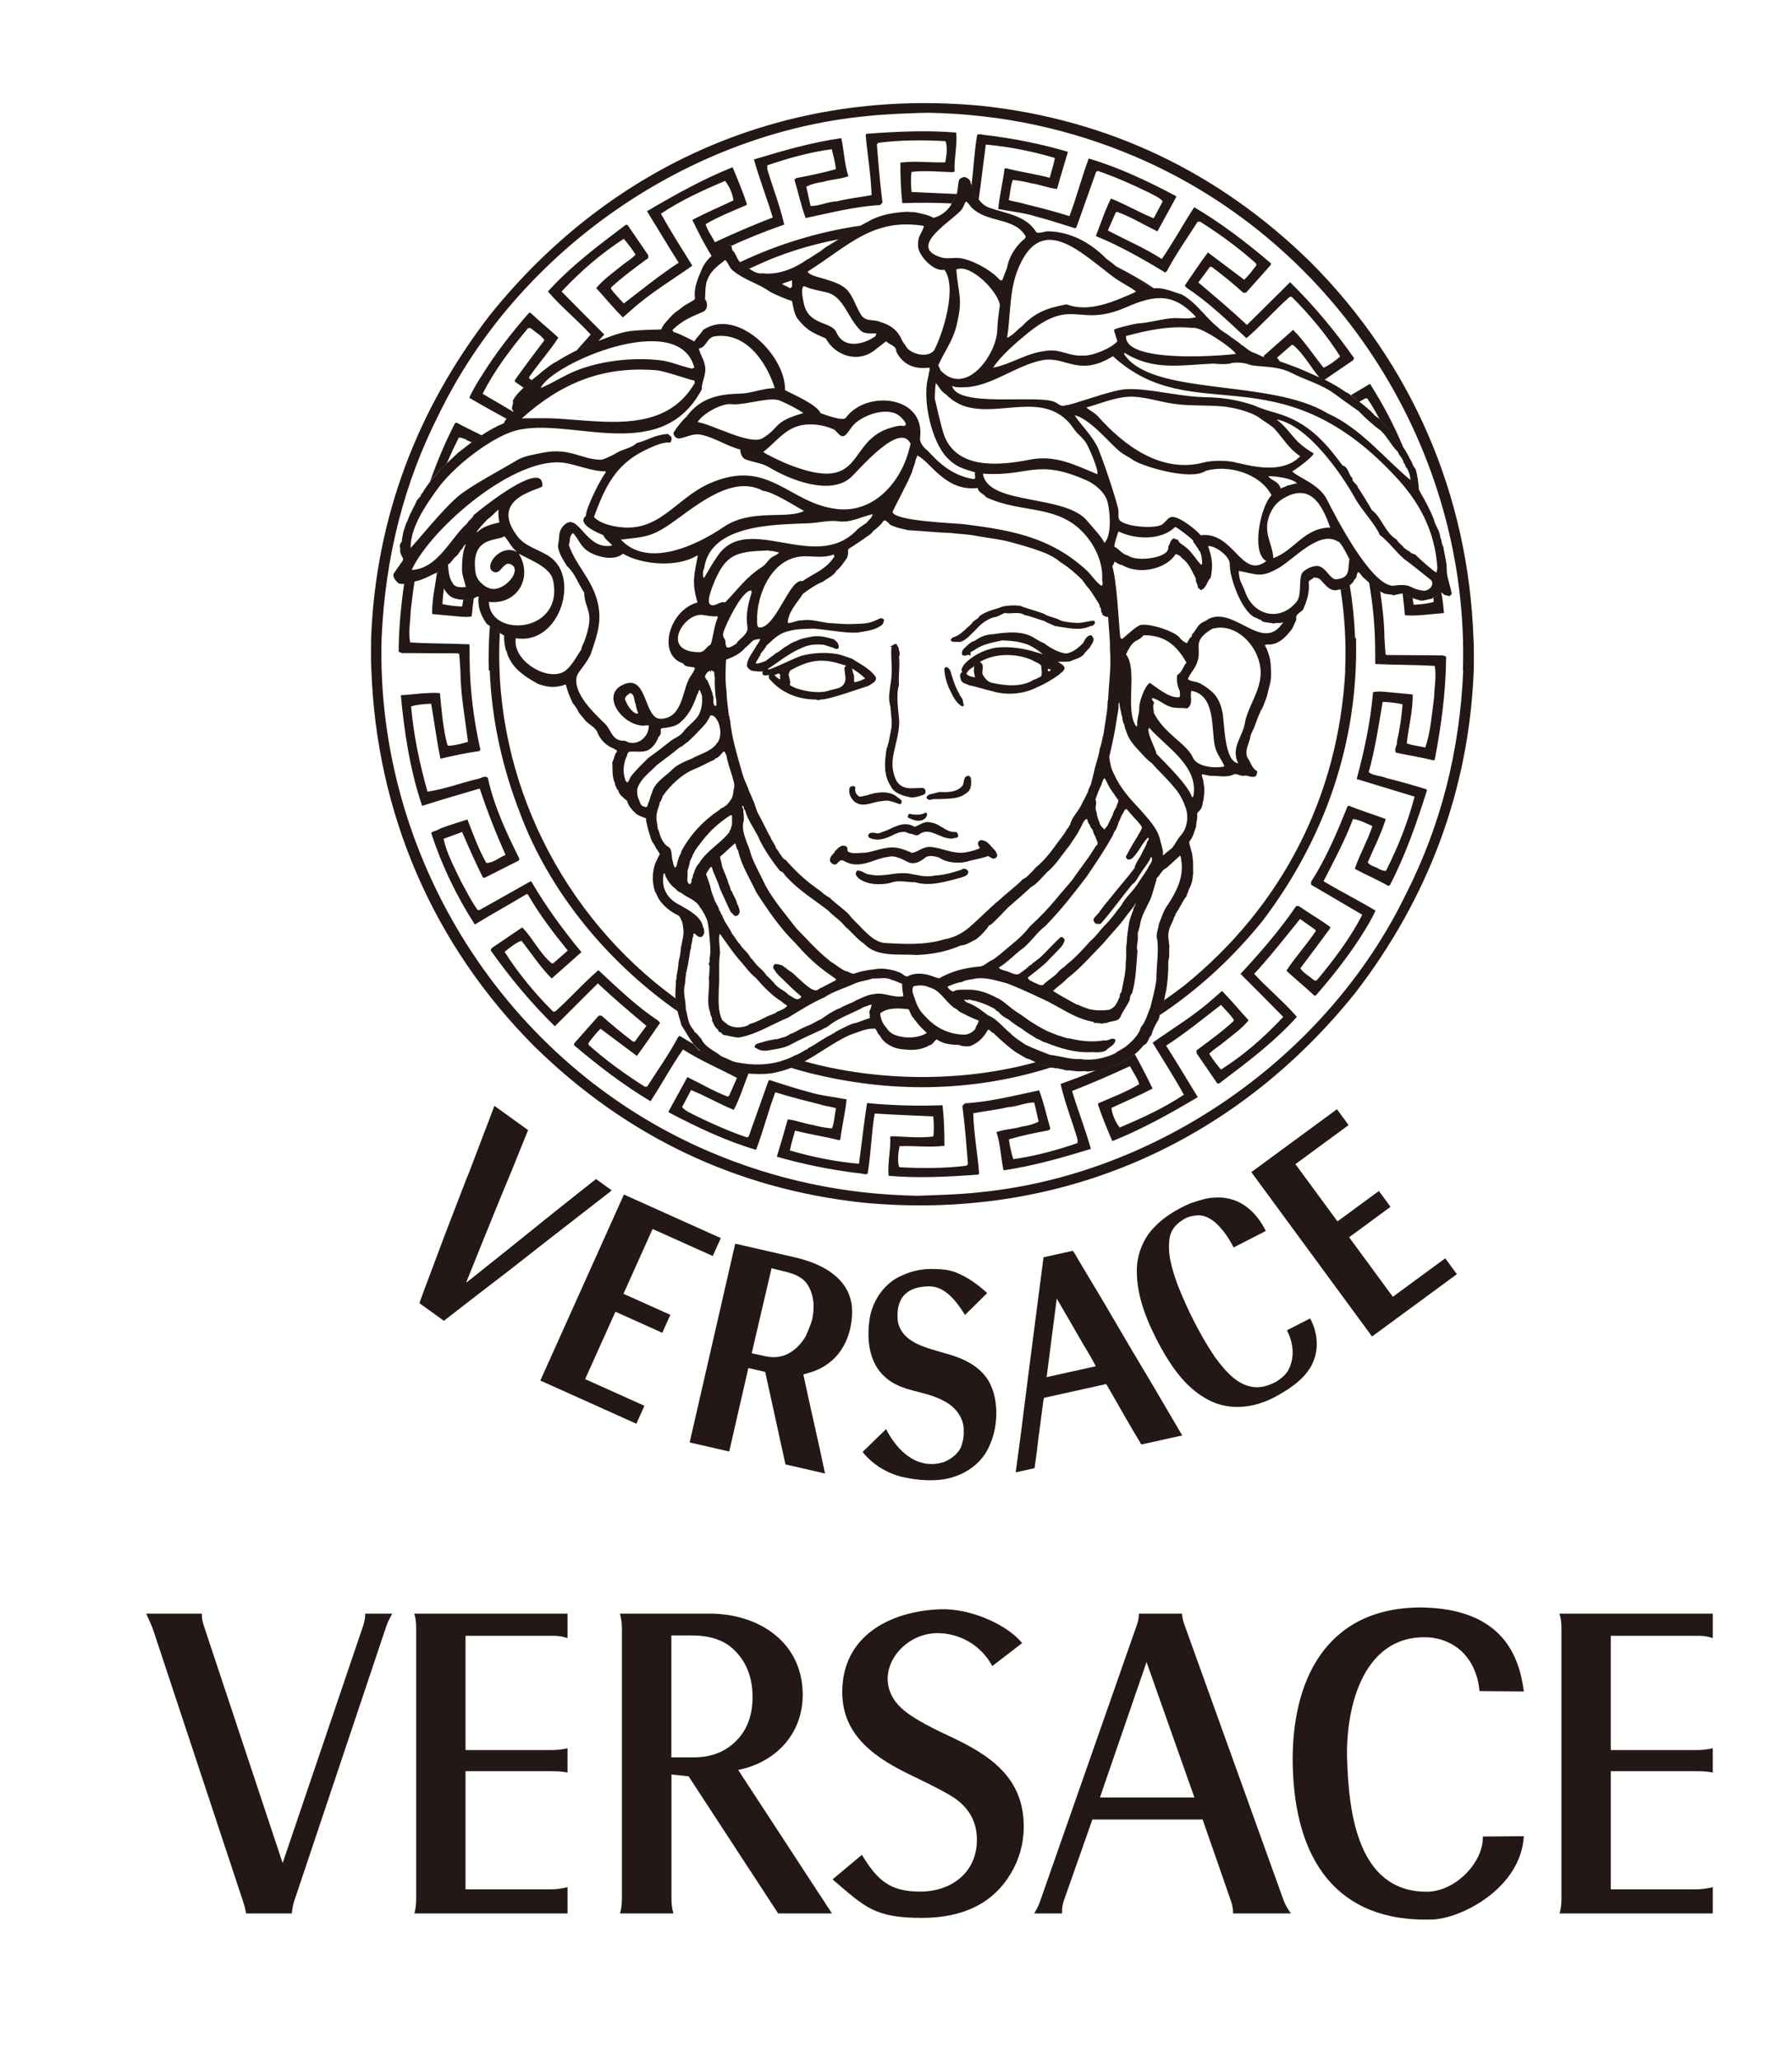 <?xml version="1.0" encoding="utf-8"?>
<!-- Generator: Adobe Illustrator 15.0.0, SVG Export Plug-In . SVG Version: 6.00 Build 0)  -->
<!DOCTYPE svg PUBLIC "-//W3C//DTD SVG 1.1//EN" "http://www.w3.org/Graphics/SVG/1.1/DTD/svg11.dtd">
<svg version="1.1" xmlns="http://www.w3.org/2000/svg" xmlns:xlink="http://www.w3.org/1999/xlink" x="0px" y="0px" width="214px"
	 height="245.945px" viewBox="0 0 214 245.945" enable-background="new 0 0 214 245.945" xml:space="preserve">
<g id="网格" display="none">
</g>
<g id="图层_1">
</g>
<g id="桌面">
</g>
<g id="导线">
</g>
<g id="Page_1">
	<g id="图层_1_1_">
		<path fill-rule="evenodd" clip-rule="evenodd" fill="#231815" d="M44.35,80.04c-0.048-0.783-0.048-1.549-0.048-2.331
			c0-0.506,0.016-1.027,0.016-1.533c0.554-14.395,5.526-27.322,14.167-38.538c14.493-18.047,35.474-27.258,58.851-24.991
			c14.966,1.63,28.138,7.841,39.158,18.634c12.178,12.21,18.861,27.908,19.465,44.896c0.049,0.767,0.049,1.549,0.049,2.315
			c0,0.505,0,1.027-0.016,1.549c-0.555,14.379-5.527,27.305-14.166,38.521c-14.494,18.047-35.459,27.258-58.835,25.008
			c-14.982-1.63-28.154-7.841-39.175-18.649C51.637,112.708,44.97,97.009,44.35,80.04L44.35,80.04z M174.701,80.04
			c0.816-26.003-14.688-50.896-39.107-61.329c-7.646-3.261-15.895-5.103-24.845-5.249c-2.331,0.064-5.004,0.146-7.335,0.407
			c-21.291,2.07-41.538,16.09-50.994,35.571c-4.157,8.167-6.423,17.068-6.847,26.735c-0.766,26.001,14.721,50.895,39.142,61.312
			c7.646,3.261,15.895,5.119,24.845,5.267c2.331-0.083,5.004-0.147,7.335-0.408c21.307-2.07,41.538-16.09,50.995-35.588
			c4.156-8.167,6.438-17.068,6.846-26.718H174.701L174.701,80.04z M161.596,43l-3.408,2.331l-0.652-0.293
			c-0.994-1.174-1.873-2.837-3.113-3.848l-0.18-0.001l-1.744,1.517l0.359,0.44c-0.326-0.098-0.652-0.179-1.012-0.244
			c-0.293-0.033-0.57-0.114-0.848-0.212l-0.129-0.163l3.553-3.146c1.402,1.401,2.414,3,3.637,4.516
			c0.699-0.293,1.369-0.814,1.988-1.336c-1.582-2.512-3.668-5.021-5.805-7.141l-0.26,0.048c-1.811,1.614-3.359,3.392-5.135,4.908
			c-2.299-2.137-4.549-4.32-7.141-6.017l-0.229-0.261c0.93-1.337,1.809-2.673,2.771-3.961c1.369,1.027,2.852,2.151,4.336,3.261
			c0.521-0.49,1.027-1.158,1.436-1.712v-0.213c-2.104-1.891-4.354-3.521-6.686-5.004h-0.309c-1.256,1.972-2.625,3.896-3.686,5.918
			l-0.195,0.146c-2.656-1.614-5.396-3.179-8.281-4.353c0.588-1.483,1.076-3.032,1.811-4.483c1.744,0.701,3.373,1.663,5.102,2.363
			l1.076-2.021c-0.439-0.521-1.107-0.749-1.695-1.075c-1.973-0.962-3.994-1.858-6.064-2.56l-0.195,0.114l-2.363,6.651l-0.146,0.081
			c-1.549-0.489-3.115-0.994-4.664-1.401c-1.435-0.457-3-0.604-4.516-0.897c0.147-1.581,0.554-3.179,0.75-4.809l0.147-0.065
			c1.728,0.44,3.553,0.701,5.249,1.141c0.211-0.782,0.473-1.548,0.619-2.363c-2.657-0.783-5.396-1.337-8.249-1.598
			c-0.293,2.168-0.538,4.369-0.848,6.554c-0.311-0.408-0.555-0.896-0.767-1.354c-0.017-0.13-0.049-0.228-0.098-0.342
			c0.261-2.006,0.343-4.108,0.685-6.032c0.375-0.146,0.587,0.033,0.962,0.033c3.407,0.406,6.701,1.075,9.878,2.005
			c-0.439,1.467-0.896,2.95-1.303,4.435c-0.994-0.082-1.99-0.521-3.033-0.669c-0.701-0.18-1.468-0.326-2.25-0.408
			c-0.293,0.733-0.293,1.599-0.489,2.397c0.637,0.228,1.337,0.261,1.973,0.488c1.778,0.44,3.538,0.881,5.282,1.435
			c0.848-2.249,1.451-4.613,2.299-6.879c3.619,1.075,6.994,2.673,10.352,4.45l0.115,0.114c-0.75,1.353-1.518,2.771-2.266,4.141
			c-1.582-0.782-3.131-1.712-4.793-2.331c-0.262,0.032-0.262,0.326-0.375,0.505l-0.75,1.712c2.15,1.142,4.369,2.07,6.439,3.407
			c1.4-2.006,2.559-4.189,3.879-6.179c3.195,1.875,6.229,4.206,9.146,6.685l-0.033,0.229l-2.934,3.293h-0.326
			c-1.143-1.044-2.512-2.152-3.734-3.065l-0.227-0.049l-1.402,1.891c1.891,1.598,3.912,3.293,5.803,5.07l5.152-5.103
			c2.836,2.771,5.395,5.869,7.645,9.064L161.596,43L161.596,43z M163.047,47.565l-0.717,0.392c-0.344-0.261-0.703-0.506-1.045-0.767
			c0.783-0.439,1.549-0.896,2.314-1.369c1.549,2.412,2.869,4.939,3.963,7.548c-0.197-0.261-0.393-0.505-0.621-0.701
			c-0.553-0.945-1.418-1.776-2.184-2.608c-0.457-0.848-0.93-1.711-1.484-2.494H163.047L163.047,47.565z M57.636,47.01l3.636,2.136
			c-0.212,0.294-0.539,0.555-0.783,0.849c-1.5-0.832-2.983-1.631-4.451-2.511c0.44-0.962,0.995-1.892,1.598-2.805
			c1.614-2.592,3.505-5.005,5.543-7.336h0.179c1.043,1.011,2.299,2.006,3.326,2.967c-1.027,1.582-2.429,3.146-3.505,4.729
			l0.032,0.146l0.277,0.195c-0.342,0.277-0.685,0.571-0.978,0.897c-0.342-0.229-0.685-0.474-1.027-0.718v-0.18
			c1.142-1.598,2.364-3.228,3.538-4.776c-0.408-0.587-1.06-0.93-1.663-1.435h-0.293C60.995,41.647,59.039,44.223,57.636,47.01
			L57.636,47.01z M56.577,71.448c-0.098,0.686-0.179,1.386-0.245,2.119c-0.44,0.147-1.027,0.065-1.516,0.033l-3.211-0.294
			c-0.033-1.663,0.359-3.31,0.587-4.972l0.13-0.05c0.195,0.669,0.359,1.37,0.685,1.989c-0.082,0.619-0.146,1.239-0.179,1.843
			c0.767,0.179,1.548,0.261,2.364,0.293l0.131-0.815h0.26C55.974,71.725,56.283,71.594,56.577,71.448L56.577,71.448z M56.332,52.798
			c-0.261-0.099-0.538-0.195-0.733-0.359c-0.261-0.065-0.555-0.261-0.815-0.179c-0.505,0.994-0.978,2.005-1.418,3.032
			c-0.717,0.701-1.402,1.401-2.005,2.185c0.847-2.381,1.809-4.712,2.983-6.961l0.179-0.065c0.962,0.538,1.989,1.011,3,1.516
			C57.115,52.228,56.723,52.505,56.332,52.798L56.332,52.798z M113.667,24.286c-1.988-0.098-4.01-0.098-5.917-0.033
			c-0.179-1.662-0.228-3.325-0.228-4.841c1.859-0.229,3.488,0.032,5.363-0.033c0.147-0.782,0.261-1.63,0.081-2.412l-0.081-0.114
			c-2.543-0.147-5.396-0.147-7.988,0.195l-0.18,0.18c0.18,2.298,0.375,4.694,0.668,6.961l-0.293,0.293
			c-3.114,0.18-6.032,0.962-8.885,1.549c-0.554-1.517-0.88-3.064-1.336-4.581l0.228-0.195c1.582-0.294,3.179-0.619,4.728-1.06
			c-0.097-0.815-0.293-1.598-0.505-2.381c-2.706,0.375-5.216,1.077-7.694,1.924v0.456c0.652,2.218,1.516,4.354,2.021,6.619
			c-2.168,0.767-4.271,1.582-6.326,2.544c-0.293-0.18-0.619-0.18-0.864-0.066c-0.505,0.44-1.027,0.832-1.483,1.256
			c-0.864-1.369-1.598-2.853-2.298-4.287c1.614-0.864,3.293-1.565,4.907-2.331c-0.098-0.815-0.473-1.663-0.994-2.332
			c-2.625,1.109-5.217,2.283-7.662,3.913c1.157,2.119,2.478,4.141,3.75,6.211c-2.478,1.744-5.07,3.293-7.336,5.331l-0.962,0.848
			c-1.06-1.06-2.07-2.282-3.179-3.505c0.815-0.994,1.891-1.744,2.886-2.56c0.554-0.473,1.304-0.881,1.809-1.435
			c-0.407-0.669-0.88-1.256-1.402-1.891c-2.69,1.744-5.07,3.781-7.434,6.292c1.548,1.581,3.554,3.587,5.103,5.136l-0.701,0.766
			c-0.261,0.099-0.505,0.196-0.75,0.277c-0.619,0.277-1.239,0.555-1.842,0.848c0.327-0.392,0.669-0.766,1.011-1.141l0.652-0.75
			c-1.663-1.81-3.391-3.18-5.103-5.136c2.82-3.114,6.113-5.559,9.292-7.955h0.212l2.478,3.619v0.342
			c-1.517,1.108-3.065,2.25-4.434,3.505v0.196c0.489,0.651,0.962,1.108,1.516,1.728c2.152-1.662,4.288-3.391,6.554-4.874
			c-1.304-2.038-2.527-4.108-3.782-6.146c3.375-1.988,6.7-3.847,10.221-5.249c0.587,1.402,1.207,2.886,1.696,4.369l-0.033,0.146
			c-1.63,0.701-3.342,1.37-4.891,2.282c0.229,0.782,0.75,1.419,1.109,2.152c2.331-1.076,4.548-2.038,6.912-2.951
			c-0.701-2.331-1.581-4.564-2.25-6.928c3.407-1.027,6.879-2.038,10.434-2.544c0.326,1.467,0.375,3.098,0.848,4.549
			c-0.962,0.358-2.038,0.358-3,0.669c-0.701,0.098-1.402,0.244-2.022,0.586l0.506,2.299c1.076,0,2.038-0.521,3.113-0.554
			c1.37-0.343,2.804-0.489,4.173-0.75c-0.065-2.396-0.505-4.81-0.701-7.173l0.082-0.147c3.554-0.261,7.172-0.44,10.726-0.146
			c0.146,1.483-0.261,3.065-0.195,4.516c0.082,0.212-0.18,0.18-0.326,0.212c-1.516-0.065-3.407-0.212-4.809-0.032
			c-0.114,0.668-0.082,1.63,0,2.396c1.842,0.097,3.618,0.163,5.396,0.244l-0.048,0.13C114.026,23.617,113.846,23.959,113.667,24.286
			L113.667,24.286z M168.688,71.416l0.131,0.782c0.814-0.05,1.662-0.114,2.395-0.343l-0.047-0.505
			c0.195-0.098,0.439-0.13,0.617-0.261c0.1-0.131,0.18-0.358,0.326-0.392c0.18,0.88,0.262,1.695,0.326,2.494
			c-1.549,0.114-3.178,0.375-4.662,0.262c-0.08-0.864-0.162-1.745-0.277-2.608c0.082-0.017,0.164-0.05,0.229-0.065
			C167.953,71.073,168.295,71.318,168.688,71.416L168.688,71.416z M164.221,77.447c-0.018-2.674-0.277-5.313-0.719-7.874
			c0.426,0.408,0.865,0.815,1.32,1.044c0.262,1.809,0.49,3.619,0.506,5.559l0.131,1.924l0.146,0.098l6.732,0.049
			c0.115,0.098,0.326,0.033,0.359,0.212c-0.033,4.255-0.619,8.331-1.354,12.211l-0.113,0.114c-1.484-0.375-3.033-0.604-4.518-0.93
			c-0.293-0.439,0.18-0.848,0.115-1.337c0.326-1.435,0.555-2.95,0.668-4.434c-0.783-0.18-1.564-0.261-2.379-0.294
			c-0.473,2.853-0.914,5.689-1.664,8.396c0.555,0.44,1.402,0.408,2.119,0.701c1.615,0.407,3.18,0.848,4.762,1.337l0.08,0.114
			c-1.223,3.879-2.559,7.726-4.434,11.345l-0.195,0.081c-1.287-0.749-2.689-1.336-3.994-2.037c0.586-1.744,1.516-3.325,2.104-5.103
			c-0.766-0.343-1.518-0.75-2.316-0.848c-0.961,2.544-2.266,4.988-3.52,7.434c2.07,1.224,4.172,2.282,6.211,3.505
			c-0.441,0.962-0.996,1.892-1.582,2.82c-1.631,2.576-3.521,4.988-5.559,7.32h-0.18c-1.043-0.995-2.299-2.005-3.326-2.967
			c1.027-1.582,2.43-3.131,3.506-4.728l-0.033-0.147l-1.842-1.304c-1.564,1.923-3.146,3.961-4.809,5.819l-0.67,0.734
			c1.664,1.809,3.393,3.179,5.104,5.135c-2.82,3.113-6.113,5.559-9.293,7.955h-0.211l-2.479-3.619v-0.343
			c1.516-1.107,3.064-2.249,4.434-3.504v-0.18c-0.488-0.669-0.961-1.108-1.516-1.744c-2.152,1.663-4.287,3.407-6.553,4.874
			c1.305,2.038,2.525,4.108,3.781,6.146c-3.375,2.005-6.699,3.847-10.205,5.249c-0.604-1.402-1.223-2.886-1.711-4.353l0.031-0.163
			c1.631-0.701,3.342-1.353,4.891-2.282c-0.229-0.782-0.732-1.402-1.107-2.152c-2.332,1.076-4.549,2.038-6.912,2.967
			c0.701,2.331,1.58,4.549,2.25,6.913c-3.408,1.043-6.88,2.037-10.434,2.559c-0.326-1.483-0.358-3.113-0.848-4.564
			c0.962-0.358,2.038-0.358,2.999-0.651c0.702-0.115,1.402-0.262,2.039-0.604l-0.522-2.283c-1.076,0-2.038,0.506-3.113,0.555
			c-1.369,0.326-2.805,0.474-4.174,0.733c0.065,2.413,0.521,4.81,0.701,7.174l-0.082,0.146c-3.537,0.261-7.172,0.456-10.726,0.146
			c-0.146-1.467,0.261-3.064,0.195-4.499c-0.082-0.229,0.18-0.195,0.327-0.229c1.516,0.081,3.407,0.229,4.809,0.033
			c0.114-0.669,0.081-1.631,0-2.397c-2.396-0.114-4.695-0.195-6.993-0.342c-0.408,2.331-0.44,4.891-0.848,7.189
			c-0.375,0.146-0.587-0.049-0.961-0.049c-3.408-0.408-6.701-1.076-9.879-1.989c0.457-1.483,0.896-2.967,1.304-4.45
			c0.995,0.081,1.989,0.521,3.032,0.668c0.701,0.195,1.483,0.343,2.25,0.407c0.293-0.733,0.293-1.581,0.489-2.396
			c-0.636-0.229-1.337-0.262-1.973-0.489c-1.76-0.44-3.538-0.881-5.282-1.436c-0.848,2.251-1.435,4.614-2.299,6.881
			c-3.619-1.076-6.977-2.674-10.352-4.435l-0.114-0.114c0.75-1.369,1.517-2.771,2.266-4.141c1.582,0.766,3.146,1.695,4.809,2.331
			c0.245-0.05,0.245-0.343,0.359-0.522l0.75-1.711c-2.152-1.142-4.369-2.07-6.439-3.391c-1.402,1.988-2.56,4.173-3.88,6.178
			c-3.179-1.891-6.228-4.222-9.146-6.699l0.049-0.229l2.918-3.293h0.326c1.157,1.043,2.511,2.151,3.733,3.081l0.228,0.032
			l1.402-1.892c-1.891-1.581-3.913-3.292-5.804-5.069l-5.135,5.119c-2.853-2.788-5.413-5.886-7.662-9.064l0.114-0.261l3.652-2.478
			c1.19,1.174,2.119,3.146,3.521,4.287h0.179l1.744-1.517c-1.744-2.151-3.407-4.336-4.744-6.667l-0.147-0.098
			c-2.07,1.255-4.173,2.396-6.211,3.651c-2.217-3.439-3.961-7.091-5.217-10.938c0.293-0.261,0.75-0.261,1.011-0.489
			c1.06-0.408,2.217-0.767,3.326-1.108c0.668,1.744,1.32,3.521,2.25,5.184c0.848,0,1.516-0.636,2.298-0.962
			c-1.157-2.592-2.185-5.216-3.081-7.922c-2.282,0.669-4.581,1.337-6.879,2.071c-1.402-4.108-2.136-8.722-2.543-13.205
			c1.549-0.099,3.179-0.359,4.663-0.261c0.212,2.037,0.358,4.189,0.88,6.146l0.114,0.146c0.847-0.032,1.63-0.261,2.364-0.473
			c-0.359-2.869-0.88-5.542-0.913-8.525l-0.13-1.924l-0.146-0.114l-6.733-0.033c-0.098-0.113-0.326-0.049-0.359-0.228
			c0.016-2.756,0.277-5.429,0.652-8.021c0.424-0.033,0.847-0.18,1.239-0.277c-0.195,1.174-0.31,2.38-0.457,3.521
			c-0.032,1.255-0.293,2.478-0.065,3.732c2.331,0.163,4.695,0.114,7.091,0.229l0.016,1.826c0.033,3.7,0.505,7.336,1.288,10.775
			l-0.146,0.146c-1.549,0.212-3.114,0.555-4.63,0.913c-0.44-2.136-0.734-4.434-1.109-6.569c-0.815,0.032-1.663,0.098-2.396,0.326
			c0.326,3.586,1.027,6.847,1.957,10.172C53.088,94.222,55.012,93.472,57,93c0.408-0.033,0.864-0.489,1.255-0.146
			c0.75,3.439,2.233,6.585,3.782,9.682l-0.082,0.196l-4.092,2.07l-0.196-0.049c-0.88-1.761-1.695-3.587-2.478-5.429l-2.217,0.815
			c0.375,1.776,1.288,3.407,2.07,5.069c0.636,1.142,1.223,2.364,2.005,3.44l0.212-0.001l6.113-3.439l0.098,0.065
			c1.712,2.918,3.782,5.771,5.967,8.396l-3.554,3.146c-1.402-1.402-2.413-3-3.619-4.516c-0.717,0.294-1.37,0.815-2.005,1.337
			c1.597,2.511,3.668,5.037,5.803,7.141l0.261-0.033c1.81-1.63,3.375-3.407,5.135-4.923c2.298,2.136,4.565,4.32,7.141,6.031
			l0.228,0.261c-0.929,1.321-1.81,2.658-2.771,3.945c-1.37-1.027-2.853-2.136-4.337-3.244c-0.505,0.474-1.027,1.142-1.435,1.695
			v0.229c2.103,1.874,4.369,3.505,6.701,4.988h0.293c1.255-1.956,2.625-3.88,3.701-5.917l0.18-0.147
			c0.57,0.343,1.141,0.685,1.728,1.027c0.163,0.212,0.342,0.424,0.554,0.604c0.179,0.081,0.228,0.277,0.358,0.424
			c0.033,0.064,0.163,0.065,0.163,0.162c0.994,0.751,1.989,1.484,3.179,1.826c0.636,0.261,1.337,0.311,1.973,0.457l0.26,0.017
			c-0.554,1.434-1.027,2.934-1.744,4.319c-1.744-0.701-3.358-1.663-5.103-2.363l-1.076,2.037c0.44,0.506,1.108,0.733,1.695,1.06
			c1.973,0.962,3.994,1.858,6.081,2.561l0.179-0.115l2.364-6.651l0.147-0.081c1.549,0.489,3.114,1.011,4.663,1.419
			c1.451,0.439,3,0.586,4.516,0.88c-0.147,1.598-0.554,3.179-0.75,4.809l-0.147,0.065c-1.728-0.44-3.538-0.701-5.249-1.142
			c-0.212,0.783-0.473,1.549-0.62,2.364c2.657,0.782,5.396,1.337,8.249,1.598c0.326-2.413,0.587-4.842,0.962-7.254
			c2.918,0.293,6.097,0.374,9.015,0.261c0.195,1.662,0.229,3.325,0.229,4.842c-1.858,0.228-3.472-0.033-5.364,0.049
			c-0.146,0.766-0.26,1.613-0.081,2.396l0.081,0.114c2.543,0.146,5.396,0.146,7.988-0.18l0.18-0.196
			c-0.18-2.298-0.358-4.694-0.668-6.944l0.31-0.31c3.097-0.18,6.016-0.962,8.868-1.549c0.555,1.516,0.896,3.064,1.338,4.598
			l-0.229,0.179c-1.582,0.294-3.179,0.62-4.728,1.076c0.114,0.814,0.293,1.581,0.521,2.363c2.69-0.375,5.201-1.075,7.679-1.923
			v-0.44c-0.652-2.217-1.518-4.369-2.021-6.619c1.418-0.505,2.82-1.026,4.189-1.613c0.326-0.049,0.668-0.114,1.01-0.131
			c0.539-0.049,1.043-0.375,1.566-0.521c0.732-0.326,1.449-0.75,2.102-1.271c0.75,1.337,1.451,2.723,2.119,4.092
			c-1.629,0.848-3.293,1.549-4.922,2.315c0.113,0.814,0.473,1.679,0.994,2.331c2.625-1.109,5.217-2.282,7.662-3.913
			c-1.158-2.104-2.479-4.141-3.734-6.211c2.479-1.744,5.055-3.293,7.32-5.331l0.963-0.848c1.076,1.076,2.07,2.299,3.178,3.505
			c-0.814,1.011-1.891,1.745-2.885,2.56c-0.555,0.473-1.289,0.881-1.811,1.435c0.408,0.668,0.881,1.271,1.402,1.892
			c2.707-1.729,5.07-3.767,7.434-6.293c-1.549-1.582-3.553-3.587-5.102-5.135c2.299-2.479,4.695-5.218,6.65-8.103h0.293
			c1.225,0.848,2.527,1.598,3.75,2.478v0.196c-1.156,1.581-2.379,3.211-3.553,4.76c0.406,0.604,1.074,0.929,1.662,1.451l0.293-0.001
			c2.07-2.478,4.027-5.069,5.445-7.841l-6.113-3.587v-0.342c1.811-2.836,3.113-5.918,4.336-8.982l0.146-0.114
			c1.436,0.587,2.951,1.044,4.436,1.598c-0.555,1.777-1.402,3.439-2.152,5.168c0.309,0.488,0.961,0.489,1.369,0.815
			c0.262,0.081,0.555,0.261,0.814,0.195c1.42-2.82,2.594-5.738,3.408-8.852c-2.299-0.701-4.631-1.401-6.912-2.103
			c0.912-3.407,1.629-6.7,1.955-10.353c0.441-0.146,1.045-0.081,1.518-0.048l3.211,0.309c0.049,1.957-0.506,3.881-0.701,5.837
			c0.701,0.261,1.484,0.326,2.217,0.489c0.637-1.892,0.783-4.043,1.043-5.999c0.033-1.256,0.295-2.479,0.082-3.733
			c-2.33-0.147-4.711-0.114-7.107-0.229L164.221,77.447L164.221,77.447z M96.093,126.712c8.754,2.429,18.845,2.511,27.583,0.098
			c0.098,0.049,0.195,0.098,0.31,0.131c0.504,0.113,0.946,0.407,1.483,0.505c-8.737,2.755-18.241,3.13-27.843,0.881
			c-1.06-0.245-2.103-0.521-3.146-0.849C95.034,127.25,95.571,126.989,96.093,126.712L96.093,126.712z M59.658,76.175
			c-0.701,16.986,7.564,33.24,21.013,43.005c0.033,0.228,0.082,0.439,0.147,0.636c0,0.309,0.033,0.619,0.098,0.912
			c-8.445-5.9-15.373-14.361-18.845-23.735c-2.038-5.249-3.359-10.971-3.587-16.954H58.37c-0.049-1.794,0-3.555,0.13-5.299
			c0.408,0.277,0.783,0.555,1.19,0.815L59.658,76.175L59.658,76.175z M160.633,80.04c0.148-3.261-0.049-6.489-0.537-9.651
			c0.391-0.032,0.766-0.245,1.092-0.505c0.342,2.054,0.555,4.157,0.637,6.292h0.113c0.293,12.569-3.799,24.03-11.135,33.729
			c-3.619,4.483-7.775,8.281-12.324,11.298c0.066-0.213,0.195-0.408,0.262-0.636c0.031-0.408,0.195-0.767,0.293-1.158
			c0.799-0.57,1.598-1.141,2.381-1.744c11.705-9.472,18.453-22.643,19.236-37.625H160.633L160.633,80.04z M100.12,28.573
			c-3.489,0.668-6.831,1.729-9.863,3.146c-0.261,0.114-0.521,0.244-0.782,0.359c-0.196-0.115-0.358-0.229-0.538-0.326
			c-0.114-0.082-0.212-0.212-0.293-0.277c-0.098-0.05-0.195-0.114-0.261-0.18c4.532-2.152,9.357-3.619,14.346-4.353
			c-0.668,0.358-1.32,0.718-1.973,1.125C100.56,28.247,100.348,28.41,100.12,28.573L100.12,28.573z M130.23,75.833
			c-0.277,0.049-0.457,0.228-0.588,0.407c-0.049,0.081-0.113,0.18-0.162,0.277l-0.098,0.212c-0.637,0.651-1.271,1.189-2.104,1.287
			c-0.963-0.146-1.811-0.636-2.609-1.238c-0.146-0.049-0.309-0.131-0.504-0.229c-0.18-0.098-0.36-0.212-0.539-0.31
			c-1.418-0.994-3.424-0.767-5.054-0.521c-0.832,0-1.565,0.358-2.201,0.799c-0.228,0.049-0.424,0.163-0.586,0.31
			c-0.164,0.13-0.326,0.277-0.474,0.424c-0.064,0.049-0.146,0.114-0.212,0.195c-0.064,0.082-0.163,0.196-0.195,0.326l-0.016,0.082
			c0,0.048-0.017,0.098-0.017,0.162c0.017,0.18,0.162,0.311,0.423,0.245l0.114-0.017l0.212-0.081l0.261,0.13l0.017-0.407
			c0-0.017,0.049-0.049,0.131-0.098s0.179-0.098,0.277-0.146c0.505-0.359,0.962-0.571,1.499-0.733
			c0.521-0.18,1.125-0.294,1.892-0.457c1.353,0.049,2.201,0.18,3.13,0.538c0.619,0.293,1.092,0.619,1.484,0.929l0.229,0.212
			l-0.197-0.081c-0.162-0.065-0.324-0.114-0.439-0.131c-1.564-0.505-3.229-0.782-4.973-0.603c-1.45,0.26-2.886,0.978-3.831,2.054
			c-0.016,0.033-0.032,0.049-0.081,0.163c-0.049,0.065-0.131,0.18-0.163,0.294c-0.033,0.13-0.033,0.261,0.049,0.424
			c-0.049,0.017-0.098,0.048-0.163,0.113c-0.098,0.147-0.098,0.311-0.082,0.44c0.017,0.114,0.065,0.229,0.082,0.343
			c0.114,0.293,0.31,0.391,0.489,0.456c0.064,0.033,0.146,0.049,0.229,0.082c0.064,0.016,0.13,0.049,0.261,0.13
			c0.962,0.163,1.809,0.489,2.755,0.701c1.777,0.538,3.831,0.342,5.412-0.489c0.897-0.375,1.793-0.912,2.608-1.5l0.164-0.163
			l0.162-0.114c0.049-0.064,0.066-0.081,0.164-0.179l0.146-0.244c-0.018-0.164-0.049-0.277-0.146-0.375l-0.098-0.082l-0.164-0.114
			l-0.098-0.065l-0.211-0.13l-0.1-0.065c0.539,0.017,1.191,0,1.451-0.032c0.359-0.18,0.701-0.261,0.994-0.392
			c0.326-0.131,0.621-0.326,0.848-0.717c0.049-0.033,0.1-0.065,0.131-0.098l0.098-0.131c0.066-0.082,0.115-0.146,0.244-0.245
			c0.066-0.13,0.164-0.26,0.246-0.391c0.082-0.146,0.18-0.294,0.229-0.456c0.113-0.245-0.018-0.506-0.229-0.685L130.23,75.833
			L130.23,75.833z M116.275,80.838c-0.13-0.033-0.277-0.049-0.407-0.099c-0.212-0.065-0.358-0.163-0.473-0.342l0.081-0.082
			c0.131-0.276,0.375-0.456,0.718-0.668l0.163-0.146c-0.065,0.244-0.065,0.473-0.049,0.717c0.032,0.212,0.081,0.44,0.13,0.652
			L116.275,80.838L116.275,80.838z M124.197,80.822c-0.064,0.032-0.129,0.049-0.178,0.081l-0.213,0.114
			c-0.064,0.032-0.13,0.065-0.228,0.099l-0.131,0.032c-1.337,0.88-3.228,0.75-4.891,0.391c-0.554-0.081-0.962-0.537-1.223-1.06
			c-0.032-0.081-0.032-0.162-0.016-0.293c0-0.146,0.032-0.277,0.049-0.424c0.016-0.261-0.017-0.571-0.359-0.733
			c1.826-1.093,4.402-1.044,6.276-0.213c0.099,0.065,0.196,0.131,0.311,0.18c0.098,0.049,0.228,0.098,0.325,0.146
			c0.212,0.114,0.343,0.213,0.423,0.327c0,0.276,0.066,0.586,0.066,0.863S124.361,80.756,124.197,80.822L124.197,80.822z
			 M125.355,80.121c-0.113,0.065-0.195,0.017-0.229-0.114c-0.049-0.277,0.229-0.064,0.359-0.081
			C125.486,79.99,125.389,80.072,125.355,80.121L125.355,80.121z M130.588,74.088c-0.391,0.05-0.766,0.131-1.141,0.196
			c-0.375,0.064-0.75,0.114-1.109,0.064c-0.537-0.016-1.092-0.113-1.58-0.228c-0.18-0.099-0.359-0.18-0.521-0.244
			c-0.18-0.066-0.359-0.114-0.539-0.18c-0.357-0.098-0.717-0.212-1.043-0.424c-0.913-0.358-1.891-0.57-2.82-0.945
			c-0.685-0.099-1.321-0.049-2.054,0.064c-0.441,0.18-0.931,0.326-1.419,0.473c-0.473,0.163-0.962,0.359-1.402,0.701
			c-0.081,0.195-0.261,0.311-0.439,0.424l-0.146,0.098c-0.05,0.033-0.099,0.065-0.131,0.099c-0.082,0.081-0.163,0.162-0.212,0.276
			c-0.342,0.294-0.669,0.636-1.027,0.93c-0.343,0.31-0.733,0.57-1.19,0.701c-0.081,0.048-0.244,0.146-0.293,0.326
			c0.114,0.195,0.342,0.228,0.521,0.212h0.311c0.097,0,0.179,0,0.309,0.016c0.392-0.13,0.718-0.358,1.012-0.636
			c0.293-0.276,0.57-0.57,0.863-0.848c0.571-0.651,1.256-1.189,2.119-1.467c0.277-0.017,0.506-0.114,0.718-0.229l0.326-0.163
			c0.098-0.049,0.195-0.081,0.31-0.13c0.195,0.048,0.392,0.049,0.587,0.049c0.212-0.017,0.424-0.033,0.636-0.033
			c0.407-0.016,0.799,0.017,1.141,0.245c0.783,0.146,1.419,0.456,2.298,0.685c0.213,0.146,0.457,0.244,0.686,0.342
			c0.229,0.099,0.457,0.18,0.619,0.277l0.115,0.017h0.113c0.033,0,0.064,0,0.18,0.049c0.684,0.098,1.354,0.229,2.004,0.261
			c0.637,0.032,1.271-0.049,1.924-0.358c0.115,0.032,0.18,0,0.229-0.065l0.098-0.081l0.1-0.131c0-0.032,0.016-0.082,0.016-0.114
			C130.752,74.235,130.734,74.154,130.588,74.088L130.588,74.088z M103.641,95.998c0.31-0.064,0.62-0.146,0.913-0.228
			c0.31-0.082,0.603-0.131,0.896-0.146c0.326-0.082,0.668-0.05,0.995,0.049c0.342,0.081,0.668,0.228,1.027,0.342
			c0.163-0.033,0.229-0.261,0.195-0.424c-0.098-0.129-0.245-0.26-0.407-0.341c-0.962-0.945-2.625-0.701-3.75-0.294
			c-0.196,0.017-0.408,0.098-0.619,0.131c-0.196,0.032-0.359,0.016-0.49-0.164c-0.261-0.212-0.31-0.586-0.261-0.961
			c-0.179-0.196-0.473-0.131-0.668,0.049c-0.195,0.619,0.098,1.174,0.44,1.564C102.418,96.096,103.038,96.112,103.641,95.998
			L103.641,95.998z M114.84,103.823c-0.994,0.326-2.07,0.652-3.195,0.701c-0.538,0.131-1.076,0.114-1.63,0.033
			c-0.538-0.082-1.076-0.212-1.598-0.294c-0.407-0.032-0.799-0.032-1.19,0c-0.375,0.032-0.75,0.098-1.125,0.146
			c-0.75,0.098-1.483,0.163-2.282-0.016c-0.228-0.001-0.407-0.099-0.603-0.196c-0.098-0.064-0.196-0.113-0.293-0.162
			c-0.098-0.033-0.212-0.082-0.343-0.082c-0.212-0.114-0.343,0.114-0.358,0.229c-0.065,0.146-0.017,0.261,0.049,0.358
			c0.033,0.032,0.065,0.081,0.098,0.13c0.032,0.033,0.065,0.065,0.098,0.131c1.043,0.848,2.658,0.896,3.913,0.587
			c0.457-0.18,0.929-0.195,1.435-0.163c0.49,0.032,0.994,0.098,1.467,0.098c0.913,0.277,1.842,0.244,2.755,0.098
			c0.896-0.146,1.81-0.407,2.674-0.636c0.163-0.065,0.375-0.114,0.537-0.195c0.196-0.082,0.359-0.229,0.392-0.521
			C115.542,103.791,115.118,103.547,114.84,103.823L114.84,103.823z M118.394,101.068c-0.098-0.114-0.195-0.228-0.31-0.342
			c-0.229-0.229-0.521-0.425-0.962-0.425l-0.098,0.033c-0.375,0.244-0.212,0.57-0.114,0.733l0.065,0.098
			c0.017,0.033,0.017,0.065,0,0.114c-0.505,0.229-1.076,0.375-1.63,0.473c-0.718,0.131-1.419,0-2.136-0.179
			c-0.358-0.099-0.718-0.196-1.076-0.294c-0.375-0.081-0.75-0.162-1.141-0.18c-0.457,0.017-0.832,0.196-1.158,0.359
			c-0.146,0.081-0.31,0.163-0.473,0.229c-0.147,0.064-0.277,0.098-0.457,0.13c-0.44-0.196-0.896-0.392-1.402-0.521
			c-0.505-0.131-1.06-0.179-1.63-0.065c-0.473,0.064-0.929,0.195-1.369,0.31c-0.424,0.114-0.832,0.229-1.223,0.262
			c-0.424-0.001-0.848,0.064-1.255,0.048c-0.293,0-0.57-0.048-0.832-0.261c0.017-0.049,0.032-0.146,0.017-0.228
			c0-0.099-0.049-0.244-0.18-0.326c-0.326-0.146-0.587-0.065-0.799,0.098c-0.098,0.065-0.179,0.146-0.261,0.229l-0.114,0.113
			l-0.098,0.099l-0.064,0.081c-0.033,0.081-0.065,0.147-0.131,0.212c-0.065,0.081-0.13,0.146-0.195,0.212
			c-0.146,0.163-0.31,0.375-0.229,0.782c0.114,0.18,0.342,0.375,0.636,0.343l0.114-0.049c0.097-0.098,0.179-0.18,0.26-0.261
			c0.065-0.065,0.147-0.131,0.245-0.18c0.13-0.032,0.277,0,0.424,0.082c0.929,0.554,1.858,0.456,2.739,0.212
			c0.424-0.114,0.848-0.277,1.271-0.424c0.424-0.131,0.832-0.245,1.288-0.294c0.424-0.114,0.815-0.032,1.207,0.114
			c0.423,0.146,0.815,0.375,1.206,0.555c0.408,0.146,0.767,0.098,1.092-0.033c0.163-0.065,0.31-0.146,0.44-0.228
			c0.13-0.082,0.26-0.18,0.375-0.277c0.407-0.359,1.125-0.245,1.729-0.033c0.864,0.604,2.2,0.718,3.26,0.489
			c0.408-0.131,0.864-0.229,1.304-0.326c0.425-0.098,0.849-0.195,1.272-0.358l0.424,0.245c0.277,0.162,0.555,0,0.652-0.229
			l0.016-0.147c-0.098-0.244-0.212-0.521-0.44-0.717C118.574,101.264,118.476,101.166,118.394,101.068L118.394,101.068z
			 M107.44,94.809c0.212,0.098,0.456,0.18,0.701,0.244c0.245,0.065,0.489,0.114,0.766,0.163c0.506-0.049,1.043-0.163,1.532-0.424
			l0.081-0.13c0-0.049,0-0.131,0-0.229s-0.032-0.229-0.245-0.358c-0.309-0.017-0.635,0.016-0.945,0.016
			c-0.31,0.017-0.62,0.033-0.929-0.016c-0.848-0.082-1.369-0.669-1.598-1.468c-0.358-1.093-0.229-2.103,0.016-3.113
			c0.114-0.522,0.245-1.027,0.359-1.549c0.098-0.506,0.18-1.027,0.212-1.679c-0.032-0.702-0.146-1.468-0.196-2.25
			c-0.049-0.767-0.049-1.532,0.164-2.266c-0.049-0.604-0.017-1.175,0.016-1.729c0.033-0.554,0.049-1.093-0.016-1.646
			c0.114-0.195,0.098-0.392,0.049-0.555c-0.017-0.081-0.049-0.163-0.065-0.261c-0.033-0.082-0.033-0.146-0.033-0.229l-0.049-0.114
			c-0.082-0.064-0.114-0.13-0.147-0.244l-0.049-0.082h-0.098c-0.114,0-0.195,0.018-0.261,0.065l-0.114,0.099l-0.277,0.13l0.18,0.082
			l-0.049,0.113c-0.065,1.093,0.098,2.137,0.032,3.098c-0.016,0.685-0.163,1.305-0.228,1.924c-0.098,0.636-0.114,1.271,0.082,1.94
			c0.033,0.423,0.082,0.848,0.114,1.271c0.049,0.407,0.065,0.831,0.016,1.238c-0.082,0.408-0.147,0.849-0.244,1.288
			c-0.082,0.424-0.18,0.849-0.343,1.272c-0.228,1.483-0.391,3.048,0.457,4.368C106.559,94.287,106.967,94.614,107.44,94.809
			L107.44,94.809z M133.262,31.785l0.244,0.212c1.338,0.994,2.789,1.712,4.338,2.429C136.359,33.463,134.826,32.583,133.262,31.785
			L133.262,31.785z M114.84,84.293c0.114,0.082,0.261,0,0.261-0.146c-0.114-0.212-0.065-0.391-0.146-0.619
			c-0.098-0.277-0.358-0.456-0.424-0.75c-0.505-0.848-0.767-1.776-1.043-2.706c-0.114-0.229-0.294-0.424-0.539-0.44
			c-0.081,0.065-0.146,0.131-0.179,0.212c0.033,0.75,0.229,1.533,0.521,2.233C113.7,82.859,114.026,83.822,114.84,84.293
			L114.84,84.293z M110.863,95.445c0.049,0.032,0.114,0.065,0.229,0.048c0.146-0.065,0.325-0.097,0.554-0.097
			c0.212-0.001,0.424,0,0.62,0c0.521-0.033,1.075-0.033,1.597-0.098c0.539-0.082,1.061-0.229,1.468-0.571
			c0.685-0.342,0.701-1.174,0.604-1.858l-0.18-0.244c-0.375-0.033-0.538,0.163-0.604,0.424c-0.032,0.113-0.064,0.244-0.081,0.375
			c-0.032,0.114-0.049,0.229-0.082,0.31c-0.603,0.832-1.776,0.881-2.771,0.815l-1.271,0.31c-0.032,0.032-0.064,0.049-0.098,0.082
			l-0.114,0.081c-0.081,0.081-0.13,0.179-0.016,0.342L110.863,95.445L110.863,95.445z M108.63,97.155
			c-0.212,0.033-0.179,0.262-0.245,0.408c0.604,0.343,1.467,0.685,2.103,0.131c0.082-0.163,0.261-0.294,0.212-0.506
			c0.017-0.146-0.098-0.163-0.212-0.163C110.032,97.335,109.2,97.303,108.63,97.155L108.63,97.155z M112.656,98.852
			c-0.229-0.131-0.456-0.277-0.701-0.407c-0.244-0.115-0.489-0.212-0.782-0.245c-0.424-0.131-0.766-0.032-1.092,0.114
			c-0.146,0.065-0.31,0.146-0.457,0.229c-0.146,0.064-0.277,0.13-0.424,0.163c-0.701-0.44-1.402-0.359-2.07-0.114
			c-0.342,0.13-0.668,0.276-1.011,0.44c-0.326,0.146-0.652,0.276-0.979,0.375c-0.097,0.064-0.211,0.081-0.326,0.081
			s-0.245-0.032-0.358-0.049c-0.245-0.05-0.538-0.082-0.733,0.179c-0.066,0.082-0.049,0.163-0.017,0.229
			c0,0.033,0.017,0.065,0.114,0.18c0.652,0.276,1.32,0.261,1.973,0.017c0.196-0.05,0.375-0.131,0.554-0.213
			c0.18-0.081,0.342-0.163,0.505-0.244c0.326-0.146,0.636-0.277,0.995-0.261l0.082-0.017c0.114-0.017,0.229,0.017,0.358,0.082
			l0.212,0.081c0.065,0.032,0.146,0.065,0.245,0.065c0.048,0,0.114,0.017,0.179,0.032c0.066,0.017,0.147,0.049,0.212,0.082
			c0.147,0.049,0.326,0.098,0.538,0.032c0.668-0.554,1.304-0.424,1.972-0.163c0.343,0.131,0.685,0.294,1.044,0.424
			c0.358,0.114,0.733,0.196,1.141,0.163l0.114-0.065l0.146-0.016c0.049,0,0.098,0,0.163-0.017s0.114-0.049,0.163-0.146
			c0.032-0.163-0.016-0.44-0.261-0.538C113.569,99.373,113.113,99.145,112.656,98.852L112.656,98.852z M172.762,67.861
			c0-0.864-0.293-1.744-0.406-2.607c-0.246-0.326-0.164-0.767-0.344-1.076c-0.064-0.831-0.635-1.435-0.799-2.218
			c-0.488-1.223-1.076-2.282-1.76-3.472c-0.064-0.896-0.164-1.663-0.393-2.479c-0.146-0.146-0.178-0.261-0.293-0.407
			c-0.031-0.146-0.146-0.277-0.178-0.456c-0.098-0.082-0.115-0.245-0.213-0.359c-0.357-0.733-0.832-1.581-1.436-2.119
			c-0.586-0.994-1.516-1.858-2.297-2.722c-0.18-0.147-0.506-0.311-0.604-0.506c-0.881-0.913-1.99-1.695-3.033-2.494
			c-0.26-0.098-0.504-0.261-0.717-0.424c-0.586-0.392-1.271-0.766-1.908-1.108c-1.367-0.57-2.607-1.206-4.041-1.729
			c-0.816-0.294-1.615-0.636-2.496-0.782c-0.766-0.065-1.385-0.521-2.053-0.767c-0.619-0.179-1.045-0.685-1.549-0.978
			c-0.506-0.474-1.109-0.767-1.582-1.19c-0.439-0.294-0.896-0.521-1.223-0.896c-1.467-1.142-2.607-3.016-4.336-3.929
			c-1.076-0.31-2.217-0.864-3.293-0.718c-1.516-0.717-2.967-1.435-4.305-2.429c-0.439-0.407-0.896-0.75-1.385-1.108
			c-1.875-1.908-4.287-3.244-7.043-3.277c-0.439,0.065-0.881,0.245-1.304,0.147c-1.189-2.038-3.636-2.25-5.656-2.967
			c-1.027-0.392-1.582-1.386-2.006-2.332c-0.032-0.276-0.212-0.489-0.229-0.814c-0.097-0.212-0.31-0.359-0.505-0.457
			c-0.293-0.131-0.604,0.049-0.815,0.229c-0.211,0.619-0.13,1.304-0.358,1.875c-0.244,0.423-0.489,0.912-0.717,1.304
			c-0.473,0.717-1.338,1.288-2.022,1.402c-0.668-0.375-1.417-0.489-2.151-0.652c-0.277-0.049-0.652,0-0.913-0.065
			c-1.63,0.065-3.309,0.359-4.581,1.093c-1.076,0.57-2.054,1.075-3.065,1.695c-0.848,0.814-1.939,1.174-2.788,1.939
			c-0.619,0.359-1.027,0.686-1.63,1.012c-1.467,1.043-3.407,1.825-5.282,1.613c-0.799,0.114-1.5-0.538-2.119-0.88
			c-0.114-0.082-0.212-0.212-0.293-0.277c-0.603-0.294-0.668-1.011-1.027-1.451c-0.293-0.147-0.114-0.538-0.358-0.734
			c-0.228-0.113-0.554-0.113-0.799,0c-1.043,0.897-2.136,1.615-2.641,2.837c-0.456,1.093-1.01,2.218-0.815,3.57
			c-0.44,0.375-1.043,0.587-1.516,0.963c-0.326,0.293-0.831,0.57-1.19,0.945c-0.424,0.472-0.962,0.962-1.255,1.532
			c0.049,0.146-0.114,0.146-0.163,0.195c-1.092,0.032-2.332,0.049-3.538,0.18c-1.646,0.212-3.113,0.945-4.63,1.467
			c-1.467,0.636-2.918,1.337-4.238,2.185c-0.636,0.293-1.223,0.815-1.761,1.223c-0.717,0.668-1.598,1.174-2.233,1.94
			c-0.473,0.456-0.929,0.912-1.239,1.516c0.164,0.439-0.358,0.88,0.082,1.223c-0.293,0.473-0.946,0.864-1.142,1.451
			c-2.038,0.848-3.733,2.168-5.461,3.521c-1.614,1.5-3.179,2.934-4.288,4.841c-0.245,0.13-0.114,0.424-0.359,0.489
			c-0.049,0.146-0.195,0.229-0.276,0.358c-0.359,0.849-0.864,1.599-1.142,2.495c-0.212,0.26-0.229,0.603-0.359,0.896
			c-0.048,0.146-0.114,0.325-0.146,0.489l-0.13,0.7c-0.065,0.163,0.049,0.375-0.147,0.474c-0.082,0.195-0.212,0.473-0.065,0.668
			c-0.098,0.521,0.146,0.881,0.342,1.255c-0.016,0.343-0.359,0.571-0.489,0.864c-0.229,0.277-0.424,0.636-0.652,0.913
			c-0.147,0.473,0.293,0.863,0.57,1.157c0.717,0.229,1.451-0.081,2.136-0.261c0.945-0.212,1.728-0.733,2.625-1.076
			c0.277,1.043,0.538,2.218,1.5,2.935c0.505,0.293,1.157,0.375,1.744,0.358c0.603,0.212,1.027-0.228,1.484-0.391
			c0.065-0.001,0.098,0.049,0.082,0.114c-0.131,1.189,0.342,2.266,0.978,3.162c0.733,0.473,1.304,0.962,2.086,1.402
			c-0.065,0.603,0.082,1.174,0.18,1.679c0.195,0.294,0.195,0.718,0.407,1.011c0.701,1.483,2.103,2.315,3.457,3.081
			c1.027,0.358,1.891,0.489,3.016,0.163c0.065-0.065,0.212-0.114,0.293-0.081c0.212,0.782,0.489,1.516,0.848,2.233
			c0.212,0.244,0.375,0.505,0.522,0.717c0.163,0.473,0.57,0.799,0.847,1.19c0.424,0.587,1.141,0.799,1.517,1.451
			c0.31,0.912,1.076,1.728,2.005,2.037c0.098,0.18,0.424,0.098,0.375,0.359c-0.31,0.342-0.31,0.848-0.554,1.255
			c0.032,0.799-0.049,1.826,0.326,2.56c-0.017,0.276,0.179,0.407,0.228,0.685c0.017,0.016,0.065,0.082,0.13,0.082
			c0.131,0.635,0.668,0.929,1.076,1.303c0.163,0.651,0.652,1.157,1.141,1.598c0.326,0.212,0.75,0.342,1.125,0.489
			c0,0.195,0,0.374,0.065,0.538c0.114,0.554,0.26,1.092,0.44,1.613c0.065,0.407,0.326,0.799,0.538,1.093
			c0.13,0.391,0.457,0.685,0.604,1.043c-0.229,0.358-0.391,0.782-0.571,1.157c-0.326,1.06-0.359,1.973-0.082,3.049
			c0.065,0.146,0.065,0.326,0.212,0.456c0.424,1.223,1.565,2.136,2.723,2.69c0.293,0.407,0.456,0.831,0.489,1.337
			c0.18,0.863-0.114,1.695-0.261,2.526c-0.033,0.44-0.098,0.994-0.228,1.402c-0.017,0.098,0.016,0.179-0.049,0.244
			c-0.016,0.652-0.163,1.174-0.244,1.793c-0.016,0.212,0.016,0.311-0.065,0.44c0,0.881-0.212,1.907,0.098,2.739
			c-0.032,0.896,0.359,1.711,0.538,2.543c0.636,0.978,1.174,2.087,2.087,3.016c0.179,0,0.228,0.196,0.358,0.343
			c0.033,0.064,0.163,0.065,0.163,0.162c0.994,0.751,1.989,1.484,3.179,1.826c0.636,0.261,1.337,0.311,1.973,0.457
			c1.157,0.064,2.575,0.146,3.668-0.163c3.309-0.701,5.689-3.049,8.688-4.435c0.979-0.31,1.908-0.814,3.033-0.766
			c0.244,0.211,0.277,0.668,0.538,0.782c0.326,0.717,1.027,1.19,1.728,1.467c0.538,0.229,1.222,0.229,1.891,0.294
			c0.799,0.016,1.663-0.131,2.347-0.555c0.425-0.082,0.489-0.489,0.864-0.7c0.718,0.537,1.68,0.651,2.608,0.651
			c0.392,0.179,0.864,0.212,1.32,0.163c0.93-0.31,1.631-0.994,2.104-1.842c0.179-0.31,0.358,0.049,0.505,0.146
			c0.13,0.114,0.343,0.146,0.392,0.293c0.831,0.767,1.613,1.5,2.56,2.152l1.223,0.717c0.505,0.082,0.929,0.424,1.401,0.571
			c0.635,0.146,1.157,0.554,1.891,0.554c0.066,0,0.131,0.114,0.195,0.017c0.391,0.081,0.816,0.13,1.207,0.277
			c0.586-0.033,1.174,0.146,1.76,0.113c0.295-0.016,0.555-0.049,0.832,0.033c0.668-0.049,1.305-0.229,1.988-0.277
			c0.539-0.049,1.043-0.375,1.566-0.521c1.189-0.538,2.363-1.32,3.162-2.363c0.57-0.196,0.521-0.864,0.912-1.19
			c0.18-0.652,0.49-1.32,0.881-1.891c-0.064-0.065,0.016-0.131,0.064-0.147c-0.016-0.375,0.197-0.651,0.295-0.978
			c0.049-0.538,0.309-1.011,0.357-1.549c0.344-1.354,0.441-3.049,0.424-4.288c0.195-0.652,0.049-1.075,0.131-1.744
			c-0.064-0.343-0.064-0.636-0.113-0.994c-0.066-0.407,0.031-0.782,0.129-1.174c0.146-0.392,0.344-0.718,0.49-1.108
			c0-0.229,0.229-0.358,0.229-0.604c0.504-0.685,0.799-1.483,1.303-2.103c0.051-0.277,0.213-0.489,0.262-0.75
			c0.211-0.424,0.391-0.832,0.457-1.32c0.064-0.147-0.018-0.375,0.08-0.538c-0.031-0.652,0.049-1.419-0.08-2.055
			c-0.016-0.685-0.359-1.206-0.393-1.858c0.457-0.506,0.588-1.157,0.816-1.776c0.016-0.538,0.211-1.044,0.129-1.581
			c0.18-0.327,0.457-0.425,0.572-0.799c0.211-0.88,0.424-1.957,0.178-2.902c0.033-0.359-0.227-0.636-0.178-0.979
			c0.324,0.017,0.65,0.131,1.01,0.18c0.881-0.033,1.793,0.229,2.658-0.098c0.391-0.31,0.814,0.131,1.287,0.098
			c0.473-0.131,0.814,0.229,1.338,0.098c0.275-0.081,0.26-0.375,0.324-0.636c-0.684-0.359-0.75-1.043-1.156-1.598
			c-0.457-0.881,0.26-1.793,0.357-2.706c0-0.114,0.146-0.163,0.115-0.31c0.391-0.652,0.57-1.419,0.863-2.087
			c0.033-0.146,0.195-0.294,0.18-0.439c0.293-0.44,0.473-0.946,0.652-1.451c0.211-0.489,0.293-1.109,0.439-1.614
			c0.244-0.815,0.213-1.549,0.146-2.445c-0.016-0.75-0.26-1.451-0.521-2.087c-0.113-0.098-0.146-0.277-0.18-0.392
			c0.1,0.114,0.326-0.113,0.49,0c1.238-0.032,2.104-0.978,2.805-1.939c-0.033-0.098,0.064-0.13,0.113-0.195
			c0.049-0.31,0.293-0.571,0.359-0.913c-0.18-0.587,0.521-0.767,0.797-1.125c0.441-0.995,0.816-2.07,0.67-3.293
			c0.082-0.262,0.357-0.277,0.555-0.489c0.08-0.049,0.227-0.098,0.324-0.016c0.115-0.065,0.277,0.081,0.424,0.13
			c0.652,0.587,1.223,1.663,2.299,1.271c0.686,0.049,1.338-0.456,1.762-0.962c0.016-0.277,0.357-0.342,0.357-0.619
			c0.033-0.18,0.049-0.408,0.229-0.521c0.18,0.163,0.393,0.424,0.539,0.636c0.75,0.587,1.467,1.5,2.299,1.81
			c0.357,0.293,0.928,0.146,1.352,0.342c0.441-0.146,0.881-0.146,1.305-0.293c0.262,0.325,0.686,0.603,1.125,0.668
			c0.244,0.114,0.57,0.163,0.799,0.261c0.457,0.017,0.848-0.179,1.32-0.212c0.197-0.244,0.57-0.244,0.814-0.407
			c0.1-0.131,0.18-0.358,0.326-0.392c0.18,0.195,0.441,0.408,0.768,0.408c0.195,0.195,0.342-0.099,0.488-0.146
			C173.234,69.915,172.746,68.987,172.762,67.861L172.762,67.861z M149.076,43.49c1.025,0.407,3.26,0.049,5.184,1.043
			c1.744,0.896,3.504,1.305,5.119,2.494c0.928,0.685,1.906,1.37,2.852,2.038c0.719,0.75,1.777,1.712,2.609,2.299
			c0.848,0.766,1.287,1.826,2.086,2.56c0.146,0.505,0.652,0.814,0.701,1.353c0.244,0.13,0.131,0.424,0.359,0.57
			c0.26,0.44,0.439,0.93,0.439,1.451c-3.293-2.738-5.9-6.162-9.928-7.972c-6.766-4.124-20.867-1.989-24.227-7.01v-0.212
			c3.426,2.168,6.668,1.483,10.582,1.305c0.717,0.048,1.369,0.113,2.004,0C147.363,43.196,148.553,43.294,149.076,43.49
			L149.076,43.49z M147.592,42.25c-1.957,0.261-13.336,1.108-13.123-2.136c2.607-0.701,5.266-1.255,7.988-0.962
			C143.369,38.942,147.119,41.484,147.592,42.25L147.592,42.25z M142.832,37.849c-0.896,0.326-1.99,0.049-2.936,0.146
			c-1.352,0.131-2.689,0.538-4.025,0.62c-0.359,0.032-2.723,0.587-2.82,0.749c-0.066,0.114,0.342,1.108,0.375,1.386
			c-0.686,0.831-3.098,1.826-4.191,1.695c-1.318,0.114-2.51-0.668-3.814-0.603c-2.689,0.13-4.499,1.613-6.83,2.054
			c0.929-1.419,2.673-2.918,3.978-3.994c5.592-4.597,6.081-0.685,11.901-3.211C137.893,35.192,140.125,34.915,142.832,37.849
			L142.832,37.849z M153.787,57.933c-0.229,0.212-0.588,0.195-0.832,0.408c-0.326-0.963-0.979-0.864-1.516-1.483
			c0.766-0.05,2.967,0.244,3.455,0.863C154.504,57.705,154.178,57.95,153.787,57.933L153.787,57.933z M158.857,62.987
			c-3.1,0-4.256,2.723-6.799,3.652c-0.064-1.908-1.68-3.489,0.064-6.114c0.344-0.488,0.865-0.896,1.402-1.173
			C156.656,57.689,157.977,60.525,158.857,62.987L158.857,62.987z M147.934,55.292c-0.016,0-0.195-0.064-0.195-0.016
			c-0.848-0.343-3.033-0.326-3.912-0.081c-5.055,1.369-9.506-1.908-12.684-5.462c-0.439-0.505-0.979-0.668-1.402-1.092
			c1.631-0.44,3.277-1.174,4.988-1.271c1.795-0.098,3.717,0.603,5.494,0.848c1.842,0.244,3.635,0.146,5.479,0.277
			c1.418,0.098,3.684,0.603,4.809,1.467c0.521,0.407,1.287,0.783,1.729,1.271c1.01,1.125,1.711,2.38,3.031,3.229
			C153.428,56.401,150.248,55.863,147.934,55.292L147.934,55.292z M133.539,53.744c0.588,0.521,1.305,0.831,1.957,1.288
			c1.646,0.88,6.699,2.25,8.346,1.255c0,0.065,0.098-0.032,0.115-0.064c2.738-0.816,6.537,0.309,7.889,2.901
			c-1.303,1.255-2.494,6.896-0.619,7.857c-2.982,2.267-3.879-3.587-7.842-3.081c-0.504-0.636-2.721-2.413-3.553-2.168
			c-0.424,0.13-0.734,0.733-1.141,0.93c-0.963,0.473-4.092,0.228-4.924-0.489c-0.309-0.262-0.164-0.913-0.213-1.288
			c-0.146-0.995-2.086-6.798-2.574-7.694c-0.768-1.402-1.777-2.315-2.658-3.62C130.051,49.961,132.152,52.489,133.539,53.744
			L133.539,53.744z M134.697,66.312c-0.686-0.13-1.045-0.782-1.631-1.059c0.033-0.473,0.342-1.354,0.506-1.811
			c1.973,0.979,5.119,1.109,6.766-0.537c0.357,0.13,1.891,1.32,2.15,1.63c-0.016,0.293,0.326,0.44,0.393,0.718
			c0.211,0.162,0.244,0.473,0.455,0.636c0.148,0.44,0.229,0.929,0.229,1.401l-0.129,0.146c-0.67-0.733-1.076-1.499-1.893-2.168
			c-0.326-0.261-0.701-0.374-0.863-0.814l-0.521-0.18c-0.424,0.18-0.408,0.668-0.652,0.979
			C139.814,66.638,135.658,67.128,134.697,66.312L134.697,66.312z M134.697,102.617c0.162,0.016,0.375-0.032,0.506-0.146
			c0.797-0.75,1.156-1.761,1.891-2.479c0.26,0.213-0.1,0.359-0.131,0.587c-0.115,0.489-0.439,0.864-0.604,1.32
			c-0.277,0.571-0.734,1.076-0.881,1.745c-0.896,1.206-1.973,2.396-2.836,3.505c-0.357,0.44-0.75,0.896-1.092,1.369
			c-0.082,0.098-0.213,0.261-0.293,0.424c-0.229,0.261-0.457,0.456-0.652,0.733c-0.066,0.245,0.064,0.392,0.195,0.571
			c0.195,0.064,0.408,0.081,0.652,0.032c1.32-1.5,2.494-3.162,3.766-4.712c0.488-0.276,0.668-0.896,0.994-1.287
			c0.359-0.637,0.945-1.223,1.238-1.973c0.148,0.049,0.131,0.261,0.115,0.407c-0.098,0.408-0.344,0.587-0.49,0.946
			c-0.375,0.651-0.879,1.287-1.271,1.939c-0.619,0.913-1.4,1.549-1.906,2.494c-0.701,0.864-1.271,1.728-1.99,2.396
			c-0.553,0.587-1.059,1.337-1.646,1.81c-0.879,0.962-1.826,2.037-2.803,2.788c-0.311,0.342-0.734,0.57-1.027,0.88
			c-0.506,0.668-1.289,0.994-1.859,1.614c-0.406,0.146-0.733-0.196-1.125-0.294c-0.228-0.196-0.668-0.212-0.685-0.604
			c0.718-0.554,1.516-1.173,2.184-1.776c0.588-0.668,1.418-1.401,2.006-2.152c0.016-0.212,0.277-0.407,0.146-0.651
			c-0.131-0.163-0.293-0.326-0.488-0.18c-0.816,0.717-1.695,1.777-2.527,2.495c-0.293,0.179-0.522,0.456-0.799,0.586
			c-0.016,0.163-0.244,0.195-0.342,0.277c-0.375,0.375-0.832,0.685-1.256,0.994c-0.439,0.146-0.978-0.146-1.369-0.31
			c-0.342-0.098-0.864-0.179-1.043-0.456c1.011-0.604,1.728-1.419,2.625-2.104c1.108-0.767,1.857-2.054,2.934-2.853
			c1.891-1.94,3.326-3.799,4.922-5.886c1.143-1.695,2.17-3.179,3.146-4.956c0.082-0.212,0.164-0.473,0.359-0.668
			c0.098-0.277,0.244-0.521,0.311-0.848c0.211-0.359,0.277-0.75,0.537-1.108c0.115-0.18,0.146-0.439,0.408-0.506
			c0.213,0.147,0.244,0.311,0.457,0.506c0.455,0.57,1.043,1.043,1.4,1.679c-0.064,0.375-0.357,0.701-0.521,1.06
			c-0.488,0.783-0.979,1.614-1.418,2.479C134.502,102.422,134.566,102.552,134.697,102.617L134.697,102.617z M134.436,114.86
			c0.033,1.206-0.293,2.396-0.521,3.586c-0.115,0.098-0.229,0.294-0.195,0.506c-0.018,0.13-0.115,0.244-0.164,0.375
			c-0.195,0.554-0.57,1.076-1.156,1.239c-0.93,0.098-2.006,0.098-2.805-0.262c-0.408-0.113-0.734-0.342-1.076-0.407
			c-0.848-0.489-1.988-1.075-2.771-1.598c0.604-0.57,1.207-0.945,1.729-1.516c1.582-1.207,2.918-2.788,4.271-4.157
			c0.896-1.076,1.826-2.006,2.658-3.146c0.373-0.538,0.928-1.108,1.221-1.663c-0.031,0.358-0.275,0.457-0.293,0.815
			c-0.195,0.505-0.391,1.027-0.506,1.549c-0.096,0.717-0.26,1.532-0.26,2.282C134.404,113.23,134.566,114.062,134.436,114.86
			L134.436,114.86z M92.344,115.562c0.244,0.439,0.521,0.814,0.961,1.174c0.782,0.766,1.565,1.564,2.38,2.217
			c0,0.179-0.228,0.277-0.375,0.343c-0.424,0-0.767-0.343-1.125-0.522c-0.603-0.62-1.32-0.767-1.793-1.483
			c-0.31-0.342-0.62-0.636-0.913-0.896c0-0.163-0.065-0.081-0.147-0.212c-0.211-0.326-0.57-0.57-0.88-0.896
			c-0.293-0.294-0.555-0.718-0.88-1.011c0.017-0.146-0.163-0.195-0.179-0.326c-0.358-0.473-0.75-0.717-1.027-1.223
			c-0.375-0.359-0.603-0.864-0.945-1.255c-0.245-0.571-0.685-1.108-0.962-1.663c-0.065-0.212-0.196-0.358-0.228-0.57
			c-0.195-0.131-0.13-0.392-0.327-0.538c-0.097-0.538-0.537-0.962-0.668-1.549c-0.179-0.392-0.326-0.864-0.424-1.354
			c-0.13-0.489-0.375-1.06-0.489-1.45c0.131-0.311,0.359-0.571,0.522-0.832h0.163c0.228,0.913,0.733,1.663,0.946,2.527
			c0.456,0.961,0.863,1.939,1.32,2.869c0.261,0.081,0.358,0.57,0.701,0.424c0.212-0.065,0.31-0.277,0.375-0.489
			c-0.065-0.375-0.179-0.733-0.359-1.027c-0.065-0.44-0.342-0.814-0.521-1.206c0-0.229-0.261-0.277-0.228-0.506
			c-0.065-0.293-0.277-0.603-0.326-0.945c-0.212-0.505-0.44-1.157-0.668-1.663c-0.049-0.424-0.211-0.798-0.26-1.222
			c0.603-0.506,1.222-1.126,1.792-1.599c0.18,0.245,0.114,0.604,0.359,0.832c0.391,1.825,1.418,3.358,2.168,5.005
			c1.353,2.069,2.787,4.238,4.646,6.048c1.027,1.174,2.135,2.299,3.391,3.244c0.473,0.375,1.043,0.733,1.483,1.093
			c0.017,0.064,0,0.146-0.065,0.146c-0.554,0.276-1.141,0.619-1.711,0.896c-0.065,0-0.147,0.017-0.131,0.082
			c-0.163-0.082-0.146,0.228-0.31,0.146c-0.195,0.146-0.473,0-0.701-0.099c-0.733-0.456-1.19-0.961-1.907-1.581
			c-0.245-0.277-0.489-0.456-0.815-0.636c-0.228-0.244-0.538-0.407-0.75-0.587c-0.293-0.098-0.571-0.195-0.88-0.179
			C92.393,115.202,92.295,115.365,92.344,115.562L92.344,115.562z M85.986,113.768c-0.017-0.75-0.164-1.369-0.083-2.151l0.083-0.114
			c0.848,1.141,1.614,2.363,2.657,3.489c0.473,0.586,0.979,1.255,1.614,1.744c0.88,1.026,1.892,2.103,3.114,2.853
			c0.195,0.212,0.457,0.326,0.636,0.473c-0.293,0.408-0.782,0.555-1.207,0.718c-0.146,0.195-0.424,0.244-0.635,0.342
			c-0.946,0.343-1.663,0.88-2.625,1.125l-0.245,0.18c-0.717,0.293-1.663,0.326-2.331-0.065c-0.195-0.065-0.179-0.245-0.358-0.261
			c-0.114-0.099-0.229-0.212-0.359-0.31c-0.554-1.158-0.424-2.462-0.407-3.848C85.97,116.653,85.774,115.072,85.986,113.768
			L85.986,113.768z M82.089,104.003c0.114-0.407,0.261-0.782,0.31-1.19c0.31-0.604,0.408-1.06,0.848-1.613
			c0.049-0.114,0.114-0.196,0.196-0.261c1.043-1.451,2.25-2.657,3.831-3.636l0.146,0.081v1.011
			c-0.032,0.163-0.082,0.359-0.163,0.521v0.114c-0.082,0.065-0.163,0.163-0.146,0.294c-1.043,1.369-2.723,2.217-3.636,3.75
			c-0.309,0.309-0.521,0.766-0.62,1.206c-0.195,0.162-0.048,0.505-0.245,0.636c-0.016,0.146-0.048,0.261-0.048,0.456
			c-0.13,0.049-0.065,0.131-0.163,0.195C81.845,105.372,82.204,104.558,82.089,104.003L82.089,104.003z M99.174,114.778
			c-1.483-1.157-2.722-2.575-4.026-3.896c-1.353-1.745-2.69-3.276-3.733-5.152c-0.604-1.337-1.223-2.314-1.712-3.651
			c-0.13-0.505-0.31-1.011-0.521-1.5c-0.277-0.814-0.652-1.694-0.358-2.625c0.016-0.391,0-0.766-0.065-1.124
			c0.114-0.245-0.18-0.359-0.114-0.669l0.114,0.098l0.016-0.016c0.065,0.065,0.017,0.212,0.082,0.342
			c0.082,0.066,0.18,0.213,0.18,0.375c0.391,1.207,1.239,2.218,1.728,3.408c0.506,1.026,1.125,1.939,1.793,2.853
			c0.229,0.261,0.408,0.587,0.668,0.815c0.375,0.048,0.456,0.488,0.733,0.685c1.5,1.646,3.276,2.673,4.973,4.01
			c0.635,0.685,1.467,1.157,1.988,1.875c0.799,0.651,1.37,1.45,2.233,2.038c1.598,1.694,4.141,1.206,6.342,1.369
			c1.858-0.082,3.635-0.424,5.232-1.142c0.718-0.032,1.223-0.456,1.842-0.733c0.604-0.489,1.126-1.011,1.55-1.663l0.179-0.065
			c0.767-0.636,1.467-1.467,2.152-2.135c0.896-0.767,1.776-1.533,2.641-2.348c0.782-0.424,1.336-1.19,1.94-1.793
			c1.061-0.864,1.826-2.152,2.707-3.212c0.375-0.603,0.863-1.207,1.174-1.875c0.309-0.44,0.406-1.06,0.846-1.288
			c0.213,0.131,0.082,0.424,0.295,0.587c0.146,0.18,0.146,0.506,0.391,0.636c0.115,0.294,0.164,0.62,0.359,0.864
			c0.049,0.407,0.555,0.848,0.049,1.157c-0.799,1.402-1.844,2.625-2.738,3.962c-0.604,0.766-1.24,1.435-1.875,2.217
			c-1.012,1.223-2.039,2.315-3.261,3.424c-0.979,1.32-2.331,2.249-3.57,3.342c-0.391,0.277-0.651,0.57-1.141,0.767
			c-0.391,0.212-0.734,0.603-1.239,0.668c-1.662,0.131-3.391,0.538-4.875,1.418c-0.504-0.114-0.88-0.31-1.369-0.439
			c-0.847-0.18-1.728-0.196-2.428,0.211c-0.359,0-0.587-0.358-0.896-0.472c-0.979-0.376-2.071-0.587-3.082-0.376
			c-0.733,0.081-1.532,0.213-2.233,0.457c-0.44,0.212-0.782-0.244-1.206-0.261C100.283,115.594,99.794,115.153,99.174,114.778
			L99.174,114.778z M133.295,96.438c-0.098-0.065-0.018,0.032-0.082,0.082c-0.131,0.228-0.277,0.456-0.326,0.75
			c-0.195,0.391-0.357,0.766-0.555,1.124c-0.047,0.245-0.309,0.392-0.424,0.637c-0.275-0.245-0.553-0.489-0.602-0.832
			c-0.18-0.392-0.311-0.815-0.359-1.255c-0.277-0.474,0.098-1.011-0.131-1.516c0.213-0.554,0.393-1.124,0.686-1.679
			c0.113-0.294,0.178-0.652,0.406-0.864l0.018,0.098c0.113,0.033,0.113,0.196,0.211,0.294c0.326,0.814,0.93,1.532,1.418,2.265
			C133.555,95.868,133.326,96.112,133.295,96.438L133.295,96.438z M132.268,84.049c-0.049,1.06-0.311,2.282-0.457,3.407
			c-0.146,0.685-0.277,1.32-0.488,2.005c-0.131,0.946-0.521,1.811-0.686,2.756l-0.373,1.45c-0.131,0.277-0.279,0.587-0.359,0.897
			c-0.213,0.407-0.441,0.945-0.686,1.335c-0.049,0.18-0.162,0.326-0.244,0.474c-0.375,0.684-1.012,1.304-1.189,2.086
			c-0.066,0.131-0.18,0.229-0.195,0.358c-0.148,0.098-0.197,0.245-0.311,0.392c-0.033,0.146-0.195,0.326-0.277,0.44
			c-1.076,1.401-1.939,2.82-3.342,3.945c-0.31,0.391-0.717,0.75-1.026,1.075c-0.196,0.131-0.343,0.245-0.489,0.294
			c-0.864,0.896-1.81,1.549-2.739,2.429c-1.223,0.979-2.429,2.267-3.651,3.31c-0.831,0.717-1.826,1.239-2.967,1.435
			c-2.331,0.717-4.793,0.57-7.173,0.44c-1.108-0.147-1.842-0.93-2.592-1.646c-0.456-0.538-1.157-1.092-1.614-1.729
			c-0.652-0.685-1.647-1.337-2.298-2.005c-0.277-0.163-0.538-0.326-0.799-0.521c-0.31-0.343-0.685-0.521-1.043-0.815
			c-1.304-0.945-2.38-1.988-3.457-3.212c-0.391-0.13-0.456-0.521-0.733-0.782c-0.114-0.326-0.424-0.505-0.506-0.896
			c-0.146-0.294-0.407-0.636-0.554-0.979c-0.016-0.163-0.146-0.228-0.212-0.391c-0.391-0.75-0.799-1.63-1.239-2.413
			c-0.31-0.537-0.375-1.157-0.669-1.711c-0.179-0.505-0.456-0.978-0.603-1.483c-0.228-0.488-0.44-0.994-0.603-1.5
			c-0.587-2.119-1.304-4.304-1.516-6.586c-0.114-0.098,0.016-0.325-0.13-0.456c-0.13-1.093-0.261-1.94-0.293-2.983
			c-0.163-1.109-0.114-2.625-0.049-3.717c0.848-0.311,1.712-0.701,2.332-1.468c0.358-0.228,0.587-0.603,0.978-0.863
			c0.245-0.082,0.505-0.114,0.766-0.146c-0.065,0.342-0.358,0.636-0.521,0.945c-0.391,0.749-1.076,1.401-1.06,2.348
			c0.196,0.276,0.392,0.488,0.734,0.521c0.424,0.064,0.766,0.114,1.206,0.049c-0.163,0.098-0.065,0.244-0.065,0.375
			c0.211,0.212,0.505,0.081,0.766,0.081c-0.033,0.114-0.049,0.294,0,0.408c1.418,1.679,3.358,2.51,5.657,2.51
			c0.114,0.163,0.342,0.017,0.505,0.017c0.114-0.064,0.212-0.032,0.343-0.032c1.809-0.359,3.586-1.06,5.363-1.614
			c0.375-0.277,1.011-0.473,0.88-1.043c-0.701-1.044-1.858-1.533-2.804-2.185c-0.652-0.213-1.369-0.522-2.038-0.604
			c-1.223-0.195-2.771-0.114-4.06,0.244c-1.288,0.473-2.461,1.125-3.668,1.565c-0.098,0.017-0.228,0.082-0.31,0.065
			c-0.049-0.098,0.13-0.163,0.212-0.212c0.913-0.62,0.88-0.604,1.76-1.223c0.082-0.05,1.272-0.799,1.402-0.832
			c1.093-0.537,1.728-0.831,3.309-0.685c0.489,0.196,0.995,0.277,1.435,0.506c0.098,0.016,0.245-0.017,0.326-0.131
			c0.033-0.505-0.163-0.685-0.57-1.026c-0.766-0.196-1.321-0.425-2.396-0.359c-0.717,0.146-1.435,0.212-2.103,0.571
			c-0.408,0.13-0.75,0.325-1.06,0.554c-0.652,0.326-0.766,0.62-1.402,0.913c-0.261,0.261-0.93,0.668-1.19,0.913
			c-0.342,0.114-0.848,0.342-1.157,0.293c-0.017-0.31,0.293-0.456,0.358-0.782c0.082-0.098,0.229-0.146,0.164-0.342
			c0.26-0.311,0.57-0.686,0.766-1.044c0.62-0.538,1.011-1.011,1.875-1.451c1.304-0.554,2.722-0.505,3.75-0.538
			c2.315,0.212,3.684,0.538,5.2,0.473c1.043-0.195,2.152-0.261,2.983-0.961c0.146-0.147,0.13-0.375,0.212-0.555
			c-0.196-0.245-0.407-0.244-0.636-0.114c-1.386,0.685-1.875,0.521-3.065,0.604c-1.174,0.049-2.038-0.082-2.901-0.114
			c-1.207-0.147-2.136-0.521-3.342-0.31c-0.375-0.065-1.239,0.391-1.565,0.293c0.016-1.271,1.092-2.363,1.81-3.472
			c0.734-0.538,1.516-1.109,2.396-1.451c0.539-0.424,1.272-0.685,1.615-1.32c0.521-0.392,0.863-0.994,1.255-1.517
			c0.13-0.294,0.13-0.57,0.13-0.93l0.049-0.146c0.913-0.554,1.745-1.157,2.625-1.761c0.065-0.081,0.261-0.211,0.277-0.326
			c0.425-0.342,0.946-0.749,1.239-1.206c0.261-0.293,0.392,0.082,0.636,0.163c0.13,0.326,0.505,0.358,0.783,0.489
			c0.488,0.195,1.026,0.261,1.532,0.407c1.565,0.082,3.31,0.262,4.891,0.326h0.131c1.01,0.131,2.135,0.146,3.162,0.359
			c1.549,0.293,3.098,0.407,4.646,0.896c1.239,0.325,2.461,0.717,3.668,1.189c0.521,0.262,1.172,0.555,1.596,0.962
			c0.963,0.604,1.859,1.337,2.707,2.185c0.18,0.261,0.375,0.489,0.555,0.767c0.424,0.439,0.686,0.913,0.994,1.369
			c0.195,0.375,0.539,0.717,0.588,1.157c0.244,0.18,0.031,0.538,0.275,0.733c-0.031,0.229,0.229,0.262,0.359,0.375l0.342,0.049
			c0.051,1.223,0.246,2.593,0.213,3.896c0.18,2.005-0.131,3.929-0.213,5.95C132.268,83.674,132.268,83.935,132.268,84.049
			L132.268,84.049z M86.377,75.54c0.277-0.994,2.185-4.923,3.245-5.037c0.228-0.032,0.114,0.343,0.081,0.44
			c-0.179,0.57-0.326,1.141-0.424,1.728c-0.13,0.75-0.13,1.483-0.016,2.233c0.13,0.848-1.223,1.532-1.288,1.907
			c-0.277,0.18-1.206,0.864-1.271,0.245l-0.082-0.229C86.769,76.306,86.198,76.126,86.377,75.54L86.377,75.54z M85.122,83.006
			c-0.065-0.017,0.033-0.229-0.065-0.294c-0.179-0.555-0.392-1.075-0.62-1.564c-0.179,0.016-0.098-0.229-0.244-0.294
			c-0.017-0.277,0.195-0.407,0.293-0.636c0.097,0.017,0.114-0.081,0.195-0.098l0.147-0.049c0,0.065-0.017,0.146,0.016,0.196
			c0.049-0.033,0.049-0.065,0.098-0.131c-0.114,0-0.049-0.065-0.049-0.114c0-0.017-0.016-0.017,0-0.032c0-0.001,0,0.016,0,0.032
			c0.033,0.017,0.114,0.032,0.13,0.032c0.017,0.082,0.098,0.033,0.163,0.082c0.212,0.131,0.049,0.505,0.18,0.733
			c-0.049,0.913,0.032,1.598,0.114,2.461c0.114,0.18,0.033,0.571,0.082,0.832c0,0.146-0.163,0.099-0.229,0.081
			C85.057,83.903,85.317,83.332,85.122,83.006L85.122,83.006z M84.829,76.974c-0.489,0.229-0.685,0.881-1.288,0.881
			c-4.711,0.032-1.973-4.614,0.277-4.451c0.571,0.05,1.256,0.261,1.81,0.146l0.098,0.18C85.285,74.497,85.089,76.665,84.829,76.974
			L84.829,76.974z M85.725,66.33c-0.603,0.863-1.092,1.712-1.614,2.624c0-0.032-0.13,0-0.147,0c0.017-0.31-0.098-0.75,0.114-1.026
			c0.685-5.413,8.575-5.282,12.553-5.462c1.125-0.049,2.413-0.392,3.488-0.229c1.5,0.195,2.707-0.554,4.092-0.848
			c-0.065,0.408-0.457,0.669-0.685,0.979l-0.179,0.146c-0.245,0.147-0.929,0.62-1.043,0.782
			C97.332,68.449,89.344,61.096,85.725,66.33L85.725,66.33z M99.647,66.426c-0.962,1.549-2.413,1.989-3.814,2.951
			c-1.533-0.424-3.163,5.673-5.201,5.543l-0.179-0.18c-0.359-3.113,1.386-7.711,4.907-8.266c1.435-0.228,2.69,0.278,4.206-0.276
			L99.647,66.426L99.647,66.426z M86.377,62.938c-3.097,2.104-8.999,4.972-12.227,1.483c2.445-0.31,3.375-0.212,5.543-1.63
			c2.885-1.907,7.385-6.162,11.249-4.287l0.114,0.081c1.255,0.114,3.733,1.744,4.956,2.413
			C93.941,62.058,89.719,60.656,86.377,62.938L86.377,62.938z M84.812,72.166c-0.408-0.277,0.065-1.598,0.212-1.989
			c1.533-4.076,2.771-4.32,6.782-4.467v0.049c0.424-0.017,0.832,0.114,1.223,0.195c-0.131,0.212-0.44,0.343-0.669,0.457
			c-0.587,0.31-0.815,0.929-1.353,1.271c-1.891,1.189-2.902,2.706-4.417,4.238C85.986,71.693,85.367,72.541,84.812,72.166
			L84.812,72.166z M92.49,80.577c0.229-0.049,0.521-0.277,0.668-0.064v0.586c-0.065-0.016-0.163-0.016-0.195-0.097
			C92.8,80.919,92.604,80.74,92.49,80.577L92.49,80.577z M100.951,80.756c0.033,0.31,0.017,0.57-0.114,0.799
			c-0.082,0.114-0.114,0.18-0.131,0.212c-0.228,0.261-0.456,0.358-0.733,0.424c-0.293,0.082-0.603,0.146-0.848,0.212
			c-1.207,0.456-2.902,0.147-4.076-0.244c-0.163-0.082-0.326-0.147-0.489-0.229c-0.097-0.049-0.179-0.098-0.244-0.179
			c0.049-0.132,0.082-0.294,0.033-0.457c-0.065-0.229-0.098-0.456-0.164-0.685c0-0.098,0.017-0.18,0.049-0.277
			s0.082-0.195,0.114-0.277c1.043-0.586,2.184-1.108,3.456-1.173c0.587-0.033,1.174,0.032,1.745,0.162
			c0.505,0.114,1.011,0.277,1.5,0.425c-0.131,0.081-0.196,0.228-0.212,0.293C100.854,80.104,100.918,80.447,100.951,80.756
			L100.951,80.756z M101.848,80.284c0-0.131-0.049-0.326-0.131-0.489c0.571,0.326,1.093,0.718,1.598,1.19
			c-0.033,0.032-0.065,0.049-0.114,0.064c-0.049,0.033-0.098,0.049-0.163,0.082c-0.048,0.017-0.113,0.049-0.179,0.081
			c-0.146,0.065-0.293,0.114-0.44,0.147c-0.13,0.032-0.261,0.065-0.391,0.098c-0.049-0.18-0.033-0.359-0.033-0.521
			C101.994,80.724,101.979,80.496,101.848,80.284L101.848,80.284z M117.758,59.352c4.238,2.037,8.738,0.717,11.982,4.662
			c1.158,1.401,2.006,3.31,1.875,5.2l0.049,0.277l0.016,0.276l-0.146,0.18c-0.699-0.488-1.141-1.271-1.777-1.858
			c-4.27-3.929-8.868-4.776-14.524-5.494c-1.206-0.146-8.493-0.374-8.64-1.482c-0.017-0.082,1.81-3.521,2.021-4.093
			c0.131-0.31,0.31-0.587,0.359-0.912c0.114-0.392,0.31-0.734,0.342-1.142l0.245-0.587c1.597,0.782,3.341,4.336,7.205,3.88
			C116.813,58.83,117.481,58.927,117.758,59.352L117.758,59.352z M117.383,56.547c5.526,0.375,6.342-1.858,12.341,0.783
			c1.076,0.473,2.281,1.483,2.559,2.673c0.277,1.125,0.506,3.93-0.391,4.81c-0.406-0.849-1.369-1.777-1.973-2.527
			C127.344,58.927,117.938,60.412,117.383,56.547L117.383,56.547z M128.6,51.657c0.391,0.407,0.848,0.782,1.141,1.288
			c0.311,0.521,1.484,3.163,1.305,3.668c-2.756-1.125-5.004-2.348-8.119-1.728c-3.407,0.668-8.493,1.223-10.124-2.771
			c-0.391-0.963-1.124-4.402-1.174-4.516c0.033-0.62,0.017-1.256,0.131-1.875c0.392,0.456,0.636,1.043,1.189,1.336
			c0.669,0.701,1.565,1.256,2.479,1.501c4.011,1.141,9.047-1.729,12.292,1.956C128.029,50.875,128.273,51.298,128.6,51.657
			L128.6,51.657z M112.281,44.174c0.017-0.244-0.293-0.424-0.195-0.652c0.733-1.614,1.663-2.771,2.119-4.564
			c0.848-3.407,0.229-3.685,0-6.781c1.679-0.767,5.021,2.657,5.2,4.271c-0.146,0.979-0.276,1.957-0.31,2.935
			C119.014,42.332,115.33,47.484,112.281,44.174L112.281,44.174z M132.887,33.007c0.896,0.685,1.875,1.125,2.771,1.776l-0.162,0.131
			c-2.381,1.043-5.463,2.462-8.119,1.418c-2.266,0.44-3.701,0.897-5.347,2.625c-0.604,0.456-1.06,1.076-1.761,1.37
			c0.408-2.561,0.261-5.364,1.157-7.826C124.166,25.133,128.893,30.024,132.887,33.007L132.887,33.007z M114.922,24.905
			c0.163-0.277,0.244-0.587,0.424-0.848c0.261,0.098,0.424,0.424,0.603,0.636c1.94,2.038,5.185,1.142,6.554,3.554
			c-0.016,0.017-0.114,0.18-0.065,0.196c-1.092,0.831-1.956,2.2-2.185,3.554l-0.57,1.467c-0.261,0.065-0.392-0.163-0.554-0.325
			c-0.979-0.995-3.18-2.201-4.598-2.332c-0.685-0.065-1.402,0.131-2.087-0.064C108.043,29.454,114.139,26.144,114.922,24.905
			L114.922,24.905z M110.276,26.958l0.049,0.114c-0.342,0.962-0.701,1.027-0.701,2.25c0,1.174,1.94,3.212,3.146,2.869
			c1.564,2.119-0.13,7.548-1.223,9.651c-0.782,0.913-2.608,0.473-3.276-0.359c-0.114-0.276-0.359-0.488-0.505-0.766
			c-0.521-1.239-1.37-1.924-2.657-2.282c-0.896-0.407-1.793,0.114-2.413-1.06c-0.473-0.832-0.783-1.826-1.402-2.608
			c-1.173-1.5-4.581-1.565-4.841-2.348C101.277,29.388,104.195,25.998,110.276,26.958L110.276,26.958z M95.865,34.295
			c0.081-0.196,0.261-0.099,0.407-0.033c0.815,0.326,1.549,0.425,2.413,0.637c2.103,0.488,2.462,2.982,4.092,4.564
			c0.489,0.473,1.288,0.293,1.891,0.358l-0.13,0.325c-1.337,0.946-3.75,1.599-4.646-0.456c-0.62-1.386-3.359-0.766-3.913-3.521
			C95.881,35.697,95.669,34.768,95.865,34.295L95.865,34.295z M94.577,33.463l0.017,0.669c0,0.146-0.147,0.195-0.212,0.277
			c-0.131-0.066-0.343-0.18-0.522-0.262c-0.196-0.064-0.358-0.179-0.489-0.244C93.729,33.724,94.169,33.626,94.577,33.463
			L94.577,33.463z M84.013,37.197c0.538-0.261,0.505-1.108,0.18-1.5c0.049-0.636,0.016-1.141,0.13-1.776l0.017-0.131
			c0.44-1.435,1.19-1.891,2.266-2.755c0.375,0.358,0.473,0.896,0.88,1.239c1.386,1.157,2.918,1.5,4.304,2.445
			c0.359,0.293,2.315,1.108,2.788,1.206c0.163,0.75,0.245,1.598,0.734,2.217c1.239,1.468,1.744,1.549,3.309,2.267
			c1.076,2.005,3.668,2.901,5.607,1.564c0.261-0.18,1.5-1.189,1.598-1.223c0.392,0.425,1.255,0.521,1.207,1.239
			c0.864,1.63,2.2,2.104,3.961,1.907c0.049,0.18,0.016,0.424-0.065,0.604c-0.017,0.294-0.099,0.554-0.163,0.831
			c-0.554,2.592,0.456,7.32,2.314,9.293c1.06,1.124,1.94,1.336,3.375,1.776c-0.146,0.277,0.162,0.652-0.131,0.799
			c-3.57-0.506-5.396-3.488-5.787-3.587c-0.391-0.407-0.766-0.863-0.651-1.45c0.537-4.939-6.423-5.625-8.869-2.299
			c-0.343,0.473-2.413-0.326-3.016-0.538c-0.522-1.076-3.179-2.168-4.255-2.755c0.114-4.06-5.689-9.944-9.798-7.173
			c-0.163,0.375-0.782,0.896-1.026,1.369c0,0-1.924-1.027-2.479-1.125l-0.146-0.244C81.584,38.175,82.464,37.881,84.013,37.197
			L84.013,37.197z M95.735,50.76c1.239-0.229,2.608-0.032,3.766,0.473c0.554,0.229,0.88,1.32,1.565,0.604
			c0.245-0.261,0.44-0.57,0.652-0.864c1.043-1.402,4.353-2.56,5.771-1.255c0.196,0.179,0.767,0.717,0.669,1.027
			c-0.017,0.048-0.082,0.049-0.131,0.049l-0.048,0.081c-0.49-0.147-1.011,0.032-1.5,0.163c-5.559,1.516-2.967,8.103-12.373,4.386
			c-0.505-0.196-2.641-1.174-2.951-1.468C92.653,52.782,93.762,51.135,95.735,50.76L95.735,50.76z M91.072,52.309
			c-1.483,0.881-5.885-1.598-7.76-1.924c0.619-1.011,2.853-2.266,4.043-2.136c1.614,0.18,4.613-0.962,5.82-0.407
			c0.962,0.424,1.891,0.88,2.771,1.468C92.181,50.385,93.191,51.053,91.072,52.309L91.072,52.309z M82.921,43.914l-0.326,0.081
			c-1.288-0.276-2.495-0.848-3.798-0.994c-3.228-0.358-6.994,0.049-10.01,1.255c-1.435,0.57-2.788,1.483-4.223,2.071
			C65.788,43.457,81.111,36.79,82.921,43.914L82.921,43.914z M78.438,44.207c0.962,0.082,4.189,1.239,4.483,1.223l0.048,0.294
			c-3.521,6.064-10.71,4.564-16.628,4.238c-1.353-0.065-2.674-0.016-4.026-0.016C67.026,45.723,71.982,43.668,78.438,44.207
			L78.438,44.207z M49.029,65.4c0-2.479,1.793-5.038,3.163-6.961c1.842-2.56,5.689-5.625,8.624-6.782
			c6.326-2.494,17.917,4.369,22.986-5.168c-0.033-0.88,0.587-1.793,0.392-2.804c-0.131-0.799-0.604-1.386-0.734-2.087
			c0.897-0.081,0.929-1.32,1.908-1.45c3.717-0.538,6.178,3.081,7.156,6.194c-1.418,0-2.771,0.62-4.157,0.652
			c-2.51,0.049-4.809,0.521-6.406,2.788c-0.212,0.098-1.337,1.45-1.386,1.679c-0.392,0.276,0.097,0.978,0.587,0.88
			c0.994-0.179,1.63-0.668,2.706-0.407c1.581,0.358,2.95,1.337,4.532,1.729c0,0.391,0.179,0.978,0.587,1.157
			c0.897,0.374,1.957,0.424,2.853,0.962c2.478,1.499,7.32,3.439,9.798,1.189c0.896-0.815,5.852-6.766,7.108-3.978l-0.146,0.538
			c-0.963,3.961-4.223,7.825-8.771,7.222c-5.722-0.733-8.085-6.162-15.145-3.016c-4.157,1.875-6.032,6.081-11.232,5.103
			c-0.864-0.146-1.891-0.473-2.527-1.108c1.271-3.473,2.527-6.244,6.048-7.956c0.799-0.375,2.119-1.06,3.032-0.929
			c0.212-0.131,0.212-0.473,0.163-0.685l-0.408-0.359c-1.695,0.131-2.331,0.75-3.733,1.093c-0.587,0.62-1.728,0.717-2.478,1.223
			c-0.196,0.146-1.516,0.767-1.728,0.767c-2.396,0-3.717-1.484-6.961-0.848c-0.962,0.195-2.266,0.391-3.114,0.896
			c-2.168,1.304-4.304,2.38-6.407,3.831C53.3,60.15,49.371,65.204,49.029,65.4L49.029,65.4z M55.631,70.079
			c-0.554,0.049-1.288,0.098-1.565-0.457c-0.456-0.603-0.505-1.467-0.57-2.217c0.424-0.229,0.57-0.701,0.962-0.979
			c0.245-0.211,0.407-0.505,0.586-0.781c0.31-0.196,0.278-0.539,0.587-0.686c-0.424,1.011-0.457,2.087-0.457,3.13
			C55.208,68.807,55.484,69.377,55.631,70.079L55.631,70.079z M56.805,68.449c-0.717-4.582,2.739-3.799,3.407-4.435
			c0.603,0.587,0.815,1.369,1.582,1.907c-2.103-1.174-4.271,1.956-2.739,2.38c0.815,0.229,1.076-1.418,2.021-0.896
			c1.255,0.701-0.717,3.049-2.266,2.902C57.946,70.225,56.952,69.329,56.805,68.449L56.805,68.449z M59.642,62.368
			c-0.946,0.228-1.94,0.456-2.641,1.157c-0.13-0.064-0.13,0.146-0.147,0.082c0.375-0.62,0.946-1.158,1.435-1.68
			c0.44-0.261,0.799-0.749,1.223-1.075l0.016,0.016C59.511,61.374,59.511,61.862,59.642,62.368L59.642,62.368z M58.386,71.855
			c3.391,0.392,5.298-2.918,3.57-5.754c1.288,0.717,3.733,1.598,4.076,3.113C67.466,75.605,58.468,76.224,58.386,71.855
			L58.386,71.855z M66.896,80.381c-2.217,0.636-5.706-1.761-5.298-4.189c5.184,0.864,7.662-7.092,4.157-9.651
			c-1.255-0.913-2.983-1.223-3.961-2.51c-3.554-4.663,2.853-5.575,2.967-5.983c0.065-0.229-0.049-0.701-0.229-0.848
			c-1.271-1.076-6.912,3.391-7.988,4.32c-0.13,0.407-0.603,0.57-0.75,0.961c-1.973,1.712-3.489,5.429-6.635,5.561
			c2.348-5.055,12.487-13.776,18.356-12.766c1.516,0.262,3.309,1.027,4.809,0.995v0.162c-0.587,0.686-2.396,4.305-2.364,5.168
			c-1.173,0.946,1.533,2.07,2.087,2.282c0.212,0.538,0.734,0.815,1.076,1.239c-3.244,0.685-4.043-4.238-5.82-2.364
			c-0.717,0.767-0.424,1.321-0.652,2.234c-0.114,0.799,0.668,1.939,1.043,2.575c0.978,0.864,1.353,2.136,2.07,3.179
			c0.065,2.201,1.353,2.119,0.033,5.788c-0.114,0.325-0.359,0.636-0.359,0.994C68.771,78.441,68.053,80.055,66.896,80.381
			L66.896,80.381z M72.243,86.397c-1.206-1.174-3.896-3.651-3.358-5.673c0.163-0.555,1.353-1.729,1.695-2.739
			c0.815-2.363,1.418-4.124,0.636-6.635c-0.766-2.413-2.51-4.026-3.293-6.293c0.179-0.407,0.049-0.896,0.343-1.255l0.146-0.18
			c0.718,0.733,0.88,1.614,1.858,2.218c1.076,0.668,3.048,1.174,4.125,0.261c2.299,1.353,6.504,1.662,8.835,0.229h0.098
			c-0.424,2.347-0.75,3.179-0.033,5.591c-3.456,0.945-4.826,6.31-1.728,7.271c0.277,0.506,0.946,0.359,1.402,0.522
			c0.033,0.293-0.456,0.929-0.603,1.174c-0.913,1.548-0.832,4.857-3.457,4.923c-2.005,0.049-1.565-5.151-4.255-4.173
			c-3.032,1.092-0.57,4.776,2.021,4.988c0.277,0.032,0.522-0.065,0.799-0.033c0.066,1.435-1.5,2.657-2.82,1.843
			C73.026,88.5,73.074,87.212,72.243,86.397L72.243,86.397z M76.205,85.125c-0.065,0.098-0.229,0.065-0.31,0.032
			c-0.635-0.358-0.994-1.011-1.271-1.694c0.082-0.359,0.326-0.506,0.62-0.718c0.571,0.113,0.44,0.848,0.652,1.271
			C75.96,84.391,76.058,84.766,76.205,85.125L76.205,85.125z M75.324,92.722c-0.065,0.163-0.146,0.31-0.212,0.424
			c-0.065,0.131-0.098,0.245-0.212,0.277c-0.016-0.049-0.245-0.212-0.245-0.407c-0.31-0.816-0.211-1.957,0.229-2.821
			c0.016-0.179,0.098-0.325,0.211-0.439c0.718-0.098,1.598,0.114,2.299-0.195c0.538-0.311,0.88-0.767,1.158-1.354
			c0.016-0.163,0.13-0.229,0.179-0.375c0.114-0.017,0.13-0.163,0.179-0.277c0.017-0.212-0.082-0.505,0.098-0.603
			c0.848-0.114,1.761-0.195,2.348-0.815c0.945-0.831,1.517-2.054,1.891-3.212c0.13-0.114,0.147-0.325,0.212-0.505
			c0.049-0.098,0.13,0.081,0.13-0.049c0.033,0.293,0.212,0.439,0.245,0.733c0.065,0.912-0.049,1.581-0.408,2.282
			c-0.457,0.75-1.386,1.32-1.907,2.087c-0.375,0.424-0.929,0.636-1.353,0.929c-0.897,0.718-1.81,1.419-2.755,2.087
			C76.709,91.206,75.928,91.94,75.324,92.722L75.324,92.722z M77.818,94.759c-0.196,0.359-0.211,0.815-0.424,1.141
			c-0.032,0.146-0.065,0.343-0.146,0.425c-0.212,0.064-0.457-0.065-0.62-0.164c-0.098-0.195-0.196-0.212-0.228-0.473
			c-0.261-0.472-0.359-0.977-0.294-1.532c0.424-1.239,1.467-1.924,2.332-2.82c0.913-0.685,1.875-1.401,2.739-2.119
			c0.391-0.114,0.571-0.44,0.929-0.619c0.767-0.701,1.32-1.288,2.038-2.071c0.293-0.325,0.521-0.766,0.701-1.124
			c0.538-0.033,0.685,0.44,0.913,0.766c0.31,0.783,0.408,1.712-0.032,2.446c-0.065,0.097-0.212,0.13-0.196,0.244
			c-0.733,0.896-1.94,1.157-2.967,1.728c-0.88,0.359-1.826,0.75-2.429,1.435C79.221,92.852,78.112,93.489,77.818,94.759
			L77.818,94.759z M78.78,99.568c-0.065-0.212-0.098-0.439-0.228-0.603c-0.049-0.637-0.261-1.239-0.114-1.842
			c0.049-0.506,0.326-0.897,0.359-1.386c0.049-0.05,0.114-0.05,0.114-0.114c0.131-0.179,0.146-0.457,0.277-0.652
			c0.913-1.256,2.201-2.511,3.685-3.13c0.88-0.327,1.581-0.799,2.445-1.142c0.098-0.229,0.408-0.195,0.505-0.375
			c0.277-0.195,0.375-0.489,0.652-0.636c0.114,0.098,0.163,0.31,0.277,0.489c0.13,0.831,0.424,1.614,0.668,2.413
			c0.114,0.538,0.424,1.075,0.195,1.662c-0.049,0.489-0.114,1.011-0.44,1.353c-0.277,0.473-0.636,0.718-1.141,0.945
			c0.016,0.146-0.212,0.131-0.278,0.245c-1.81,1.223-3.358,2.885-4.417,4.891v0.146c-0.049,0.081-0.13,0.212-0.179,0.31
			c-0.164,0.424-0.294,0.831-0.359,1.271c-0.065,0.016-0.065,0.098-0.131,0.098c0.033,0.065-0.097,0.017-0.016,0.114
			c-0.245-0.212-0.229-0.538-0.342-0.896c-0.18-0.538,0.064-1.467-0.685-1.729C79.221,100.612,78.943,100.123,78.78,99.568
			L78.78,99.568z M104.31,118.69c-0.75,0.065-1.435,0.474-2.103,0.751c-0.554,0.358-1.271,0.521-1.842,0.896
			c-0.864,0.293-1.614,0.864-2.314,1.336c-0.636,0.262-1.174,0.686-1.859,0.881c0.033,0.065-0.081,0.065-0.13,0.065
			c-0.619,0.277-1.108,0.636-1.744,0.848c-0.212,0.163-0.457,0.293-0.717,0.358c-0.229,0.033-0.44,0.147-0.685,0.196
			c-0.18,0.098-0.457-0.017-0.62,0.113c-0.652,0.049-1.239,0.311-1.858,0.457c-0.163,0.065-0.392,0.244-0.293,0.456
			c0.016,0.049,0.082,0.082,0.13,0.049c0.375,0.311,0.896,0.392,1.418,0.311c0.897-0.147,1.957-0.277,2.69-0.686
			c1.174-0.636,2.38-1.157,3.586-1.728c0.212-0.033,0.424-0.294,0.652-0.294c0.146-0.146,0.375-0.211,0.554-0.407
			c1.19-0.864,2.739-1.369,4.043-2.103c0.31-0.017,0.554-0.277,0.88-0.229c0.049,0.098-0.147,0.163-0.065,0.31
			c-0.146,0.277-0.293,0.604-0.163,0.831v0.44c-0.701,0.196-1.37,0.555-2.071,0.669c-0.685,0.277-1.369,0.636-2.021,0.978
			c-0.065,0.163-0.375,0.163-0.457,0.31c-1.06,0.489-1.842,1.158-2.853,1.663c-0.065,0.195-0.293,0.131-0.375,0.245
			c-0.375,0.195-0.831,0.521-1.207,0.603c-0.587,0.358-1.108,0.489-1.777,0.718c-1.582,0.439-3.261,0.456-4.939,0.13
			c-0.668-0.065-1.354-0.505-2.038-0.766c-0.815-0.669-1.939-1.044-2.396-2.087c-0.277-0.245-0.473-0.636-0.799-0.815
			c-0.016-0.18-0.18-0.229-0.196-0.358c-0.587-0.587-0.603-1.581-0.848-2.363c0.033-0.979-0.391-2.022-0.098-2.968
			c0.049-0.554,0.082-1.223,0.244-1.777c0.18-0.782,0.277-1.597,0.408-2.363c0.114-0.033,0.016-0.212,0.082-0.293
			c0-0.359,0.179-0.652,0.147-1.012c0.114-0.162,0.114-0.342,0.13-0.554c0.048-0.017,0.114-0.032,0.114-0.081
			c0.195,0.163,0.473,0.521,0.815,0.439c0.211-0.082,0.375-0.358,0.375-0.604c-0.017-0.049-0.098-0.13,0-0.146
			c-0.082-0.114-0.017-0.358-0.147-0.391c-0.163-1.239-1.597-1.989-2.69-2.625c-1.19-0.555-2.136-1.581-2.087-3.064
			c0-0.229,0.017-0.522,0.082-0.783c0.017,0.065,0.131-0.016,0.131,0.099c0.114,0.456,0.521,1.092,0.978,1.532
			c0.359,0.228,0.539,0.587,0.962,0.701c0.734,0.619,1.76,0.814,2.25,1.728c0.392,0.505,0.652,1.027,0.88,1.614
			c0.179,0.749,0.195,1.418,0.277,2.135c0.049,0.718,0.163,1.533,0,2.315c0,0.179,0.016,0.343-0.017,0.538
			c-0.244,0.098,0.033,0.326,0.017,0.506c-0.049,0.407-0.017,0.912-0.098,1.32c0.163,1.385-0.358,2.885,0.18,4.173
			c-0.033,0.343,0.277,0.521,0.195,0.913c0.212,0.375,0.293,0.815,0.701,1.076c0.082,0.146,0.082,0.375,0.31,0.326
			c0.195,0.13,0.244,0.358,0.505,0.358c0.571,0.065,1.141,0.293,1.729,0.277c2.103-0.376,3.928-1.582,5.869-2.381
			c1.402-0.863,2.804-1.744,4.287-2.396c1.158-0.767,2.494-1.125,3.766-1.712c0.668-0.262,1.369-0.326,2.054-0.555
			c0.717,0.049,1.581-0.212,2.266,0.18c0.423,0.081,0.782,0.31,1.222,0.456c-0.032,0.489,0.098,1.06,0.147,1.484
			C106.608,119.164,105.581,118.397,104.31,118.69L104.31,118.69z M106.69,123.483c-0.31-0.162-0.62-0.423-0.799-0.732
			c-0.457-0.49-0.734-1.109-0.783-1.777c0.913-0.717,2.217-0.62,3.375-0.489c0.261,0.342,0.293,0.799,0.636,1.076
			c0.049,0.131,0.195,0.261,0.277,0.375c0.358,0.521,0.814,0.929,1.287,1.386C109.526,124.021,107.847,123.989,106.69,123.483
			L106.69,123.483z M116.764,122.245c-0.163,0.18-0.244,0.392-0.31,0.619c-0.359,0.407-0.848,0.686-1.419,0.652
			c-1.76-0.049-3.309-0.831-4.467-2.103c-0.635-0.588-1.026-1.239-1.287-2.087c-0.163-0.489-0.521-1.108-0.18-1.581
			c0.669-0.164,1.354-0.147,1.956,0.163c0.163-0.05,0.147,0.13,0.311,0.097c1.141,0.506,1.793,1.974,2.95,2.527
			c0.098,0.131,0.212,0.212,0.358,0.294c0.701,0.357,1.435,0.733,2.185,1.011C116.927,121.936,116.748,122.099,116.764,122.245
			L116.764,122.245z M139.506,107.948c-0.57,0.733-0.766,1.532-1.109,2.363c-0.064,0.652-0.439,1.256-0.178,1.957
			c0.146,1.597-0.115,3.016-0.131,4.679c-0.131,1.157-0.457,2.217-0.701,3.292c-0.359,0.816-0.539,1.696-1.141,2.397
			c-0.262,0.929-0.963,1.581-1.695,2.217c-0.441,0.358-0.979,0.57-1.402,0.913c-1.191,0.554-2.674,0.896-4.109,0.668
			c-1.223,0.065-2.379-0.358-3.668-0.505c-0.961-0.375-2.021-0.783-2.934-1.223c-0.603-0.424-1.336-0.848-1.793-1.37
			c-0.881-0.685-1.581-1.711-2.674-2.135c-0.847-0.652-1.549-1.207-2.526-1.533c-0.147-0.081-0.229-0.228-0.311-0.261
			c0.033-0.113,0.262-0.016,0.44-0.016c0.277-0.163,0.587,0.146,0.93,0.081c0.081,0.146,0.163,0.049,0.261,0.114
			c0.718,0.212,1.32,0.473,1.973,0.831c0.146,0.065,0.277,0.343,0.489,0.359c0.293,0.424,0.766,0.7,1.255,0.962
			c0.506,0.439,1.011,0.75,1.565,1.092c0.521,0.439,1.223,0.799,1.76,1.174c0.409,0.081,0.668,0.407,1.11,0.473
			c1.695,0.685,3.553,1.255,5.525,1.125c0.539,0.049,1.125,0.064,1.631-0.195c0.406-0.457,1.125-0.62,1.125-1.288
			c-0.441-0.359-0.848,0.228-1.338,0.081c-1.385,0.244-2.754,0.098-4.043-0.212c-0.537-0.016-1.025-0.277-1.564-0.407
			c-0.457-0.229-1.01-0.358-1.516-0.652c-0.865-0.457-1.679-0.945-2.478-1.549c-0.587-0.424-1.207-0.766-1.729-1.223
			c-0.488-0.392-0.994-0.848-1.548-1.06c-1.044-0.57-2.251-0.994-3.489-0.945c-0.619-0.001-1.206-0.049-1.712,0.229
			c-0.228-0.115-0.473-0.294-0.587-0.489c0,0.016-0.049-0.082,0-0.131c0.538-0.212,1.076-0.456,1.663-0.521
			c0.489-0.293,1.141-0.277,1.663-0.424c1.354-0.163,2.526,0.276,3.765,0.587c1.387,0.538,2.772,1.174,4.077,1.793
			c2.102,0.913,3.879,2.413,6.244,2.804c-0.018,0.065,0.031,0.099,0.064,0.114c0.18,0,0.326,0,0.473,0.017
			c0.262,0.016,0.457,0.163,0.686,0c0.211,0.065,0.504-0.081,0.717-0.146c0.439-0.098,1.01-0.098,1.254-0.57
			c0.246-0.669,0.719-1.223,1.027-1.858c0.18-0.261,0.049-0.718,0.359-0.962c0.473-1.582,0.506-3.375,0.652-5.086
			c-0.113-0.294-0.049-0.669,0-1.027c0.082-0.376,0.033-0.733,0.033-1.125c0.129-0.294,0.178-0.604,0.26-0.897
			c0.146-1.075,0.717-1.988,1.174-2.934c0.344-0.783,0.521-1.63,0.783-2.43c0.016-0.179,0.016-0.31,0.229-0.424
			c0.26-0.375,0.553-0.88,0.977-1.043c0.588-0.555,1.094-0.979,1.646-1.5c0.049,0.146,0.115,0.359,0.115,0.506
			C141.414,104.671,140.516,106.383,139.506,107.948L139.506,107.948z M140.908,99.846c-0.326,0.424-0.604,0.979-0.93,1.386
			c-0.359,0.277-0.734,0.571-1.076,0.881c-0.082-0.131,0.033-0.262-0.033-0.473c-0.064-0.522-0.26-1.027-0.375-1.565
			c-0.391-1.369-1.482-2.413-2.363-3.456c-1.189-1.255-2.381-2.576-3.08-4.173c-0.344-0.604-0.49-1.304-0.588-2.07
			c0.326-1.451,0.668-2.901,0.881-4.418c0.082-0.636,0.277-1.287,0.229-1.923c-0.018-0.033,0.113-0.082,0-0.099
			c0.064,0,0.113-0.064,0.064-0.13l0.049,0.065v0.146c0.033,0.49,0.18,0.864,0.244,1.289c0.18,0.455,0.049,0.799,0.342,1.222
			c0.018,0.375,0.213,0.686,0.311,1.044c0.295,0.831,0.994,1.581,1.615,2.25c0.406,0.439,0.814,0.913,1.303,1.238
			c0.832,0.962,1.875,1.892,2.723,2.951c0.57,0.636,0.979,1.369,1.271,2.167C142.033,97.368,141.805,98.966,140.908,99.846
			L140.908,99.846z M140.908,82.533c-0.064,0.245,0.178,0.718-0.229,0.718c-1.158,0-2.43-1.092-3.359-1.728
			c-0.635,0.358-1.32,2.348-1.271,3.081c0,0.619-0.309,1.304-0.244,1.988c-0.064,0.032-0.031,0.131-0.098,0.164
			c-1.436-1.974,0.213-6.782-1.238-8.641c0.961-2.055,1.305-1.337,2.104-2.282c2.543,0,3.928,1.189,5.117,3.276
			c-0.424,0.456-0.521,1.158-1.092,1.467C140.467,81.18,140.613,81.996,140.908,82.533L140.908,82.533z M142.488,95.167
			c-0.031-0.032-0.113-0.032-0.162-0.049c-0.488-1.435-3.082-3.945-4.223-5.119c-0.064-0.586-1.287-2.673-0.863-3.113
			C139.244,89.185,143.271,91.5,142.488,95.167L142.488,95.167z M142.457,90.44c-0.734-1.663-3.424-2.82-4.68-5.363
			c0.033-0.408-0.162-0.636,0-1.043c0.148-0.376-0.359-0.359-0.18-0.702c0.816,0.164,1.436,0.864,2.268,1.077
			c0.635,0.179,1.254,0.064,1.906,0.162c0.799-0.521,0.277-1.435,0.506-2.103c2.934,0.538,2.348,4.564,2.803,6.603
			c0.23,1.027,0.816,1.564,1.143,2.429C145.098,91.76,142.945,91.565,142.457,90.44L142.457,90.44z M150.461,81.23
			c-0.342,1.842-1.434,3.276-1.777,4.972c-0.244,1.728-1.76,3.064-0.814,4.923c-1.68-0.196-1.646-4.857-1.875-6.048
			c-0.146-0.75-0.391-1.435-0.848-2.054c-0.342-0.474-1.5-1.337-2.07-1.533c-0.473-0.179-0.881-0.113-1.223-0.424
			c0.229-0.587,0.684-1.06,0.961-1.63c0.994-2.07-0.766-2.706,1.908-4.353C147.934,74.105,151.129,77.969,150.461,81.23
			L150.461,81.23z M144.348,73.876c-0.49,0.392-0.945,0.375-1.32,0.946c-0.213,0.31-0.441,0.7-0.701,0.945
			c0.049,0.163-0.049,0.31-0.195,0.358l-0.18,0.294l-0.195,0.358c-0.262-0.033-0.604-0.343-0.783-0.521
			c-0.521-0.896-3.781-1.875-4.744-1.646c-0.586,0.146-1.711,1.287-2.217,1.663l-0.18-0.066l-0.049-0.293l-0.016,0.146
			c-0.18-1.956-0.408-6.798-0.945-8.477c0.129-0.131,0.244-0.326,0.244-0.521c0.326,0.081,0.555,0.391,0.912,0.374
			c1.893,1.19,5.186,0.62,6.424-1.287c0.244,0.065,0.586,0.195,0.701,0.456c0.863,0.555,1.238,1.598,1.711,2.479
			c-0.08,0.391,0.262,0.685,0.229,1.059l0.359,0.311c0.668-0.212,0.717-1.043,1.174-1.5c0.311-1.5,0.18-2.314-0.311-3.766
			c0.881-0.065,2.625,1.238,2.592,2.151c-0.064,1.614,1.566,6.098,3.262,6.456c0.162,0.212,0.488,0.114,0.602,0.375
			c0.426,0.195,0.93,0.13,1.387,0.277c0.359-0.163,0.783,0.032,1.141-0.18C150.836,78.066,147.494,72.377,144.348,73.876
			L144.348,73.876z M159.754,69.133c-0.881,0.276-1.322-1.435-2.396-1.565c-0.57-0.065-1.746,0.456-1.941,1.011
			c-0.309,0.896,0.033,2.511-0.586,3.276c-1.957,2.38-5.086,1.68-6.113-1.141c-0.391-1.076-0.768-1.32-0.783-2.56
			c2.201,0.408,2.609,0.896,4.811-0.375c1.793-1.044,4.791-4.499,6.992-3.146c0.359-0.049,1.24,1.81,1.418,2.152
			C160.91,67.682,161.367,68.954,159.754,69.133L159.754,69.133z M169.99,70.518c-1.793-0.228-1.223-0.831-3.277-0.635l-0.373,0.049
			c-2.658-0.099-6.799-8.168-7.908-10.353c-0.912-1.793-3.488-2.608-4.123-3.309c0.406-0.163,2.656-1.875,2.559-2.152
			c-2.592-1.5-2.525-2.56-4.418-4.043c3.668,0.651,7.695,6.357,9.455,9.553c0.719,1.272,2.381,3.017,2.869,4.239
			c1.027,0.749,1.859,1.956,2.854,2.82c1.076,0.799,2.119,1.662,3.162,2.478C171.475,69.72,170.643,70.6,169.99,70.518
			L169.99,70.518z M171.539,68.35c-0.275-0.065-2.135-1.728-2.412-2.037c-0.213-0.245-0.619-0.163-0.783-0.473
			c-0.26-0.082-0.439-0.311-0.684-0.44c-0.229-0.375-0.67-0.554-0.865-0.979c-1.434-0.863-1.76-2.624-2.967-3.521
			c-0.08-0.196-1.516-2.527-1.662-2.69c-0.082-0.473-0.717-0.587-0.652-1.125c-0.504-0.407-0.457-1.337-1.189-1.516
			c-2.201-2.983-4.24-5.2-7.908-6.26c-1.01-0.294-1.76-0.506-2.754-0.946c-2.006-0.652-3.668-0.913-5.756-0.945
			c-3.227-0.065-6.943-1.141-9.553-0.945c-1.793,0.13-6.471,1.956-7.107,1.907c-0.521,0.277-0.912-0.244-1.369-0.424
			c-2.298-0.848-11.558,0.733-12.177-1.892c0.456,0.229,1.026,0.18,1.516,0.163c3.131-0.064,6.081-2.608,9.275-3.228
			c2.773-0.522,4.305,2.07,8.412-0.473c9.668,8.819,19.645-0.733,33.682,14.297c2.967,3.146,4.777,6.603,5.07,11.004L171.539,68.35
			L171.539,68.35z"/>
		<path fill-rule="evenodd" clip-rule="evenodd" fill="#231815" d="M126.197,155.024l3.266,5.637
			c0.492,0.822,0.977,1.607,1.395,2.445l-5.877,1.302l0.033-0.2l0.568-4.433L126.197,155.024L126.197,155.024z M141.182,171.368
			c-1.178-1.988-2.311-3.948-3.486-5.937l-2.594-4.352l-3.426-5.834l-2.521-4.211l-0.871-1.476l-0.168-0.234l-3.512,0.778
			l-0.006,0.156c-0.254,1.996-0.52,3.954-0.774,5.951l-0.871,6.746l-0.723,5.667c-0.285,2.392-0.615,4.752-0.938,7.151l2.255-0.5
			c0.17-1.163,0.33-2.361,0.441-3.434l0.625-4.714l0.061-0.247l7.432-1.646c1.432,2.437,2.744,4.86,4.195,7.215L141.182,171.368
			L141.182,171.368z"/>
		<path fill-rule="evenodd" clip-rule="evenodd" fill="#231815" d="M92.21,151.426c1.606,0.447,3.557,0.583,4.388,2.212
			c0.353,0.662,0.533,1.403,0.556,2.147c0.013,0.624-0.041,1.194-0.176,1.785c-0.207,0.73-0.498,1.322-0.761,1.962
			c-0.648,1.133-1.839,2.259-3.241,2.442c-1.052,0.187-2.089-0.207-3.205-0.424l2.365-10.141L92.21,151.426L92.21,151.426z
			 M95.994,164.065c1.033-0.27,2.045-0.619,2.896-1.278c2.084-1.466,3.039-4.276,2.843-6.808c-0.363-3.502-3.674-5.154-6.811-5.874
			l-7.123-1.633l-5.441,23.731l4.724,1.083l2.286-9.965l2.029,0.465l-0.009,0.037l1.443,6.586l0.968,4.417l4.724,1.084
			c-0.811-3.916-1.742-7.819-2.562-11.698C95.96,164.213,95.912,164.085,95.994,164.065L95.994,164.065z"/>
		<polygon fill-rule="evenodd" clip-rule="evenodd" fill="#231815" points="74.456,154.456 77.932,146.72 85.116,149.948 
			86.078,147.808 74.509,142.606 64.527,164.814 75.995,169.969 76.957,167.826 69.876,164.645 73.493,156.597 79.089,159.112 
			80.05,156.971 74.456,154.456 		"/>
		<path fill-rule="evenodd" clip-rule="evenodd" fill="#231815" d="M53.008,157.68c2.531-1.957,5.299-4.116,7.883-6.081l4.5-3.525
			l7.419-5.762l0.239-0.202l-1.874-1.351l-5,3.959l-5.228,4.213l-5.165,4.121c-0.029-0.021-0.065,0.092-0.084-0.015l2.069-5.135
			c1.085-2.673,2.149-5.314,3.264-7.963l2.032-5.024l-4.024-2.899c-0.431,1.183-0.929,2.457-1.406,3.7l-1.615,4.25l-0.37,0.9
			l-2.575,6.686l-2.12,5.661c-0.289,0.724-0.604,1.616-0.863,2.364L53.008,157.68L53.008,157.68z"/>
		<path fill-rule="evenodd" clip-rule="evenodd" fill="#231815" d="M142.189,143.639c-1.637,0.71-3.236,1.656-4.41,2.938
			c-1.309,1.35-2.068,3.354-2.018,5.284c0.014,3.1,1.328,6.17,2.861,9c1.48,2.646,3.195,5,5.781,6.314
			c2.467,1.247,5.242,0.934,7.703-0.324c1.736-0.931,3.436-2.013,4.42-3.665c1.033-1.805,0.912-3.955-0.07-5.791l-2.764,1.414
			c0.742,1.533,0.959,3.124,0.211,4.655c-0.281,0.611-0.887,1.092-1.492,1.487c-0.541,0.275-1.098,0.518-1.688,0.607
			c-2.555,0.412-4.303-1.756-5.656-3.571c-1.768-2.626-3.252-5.609-4.432-8.58c-0.66-1.874-1.27-3.729-0.949-5.681
			c0.195-1.035,0.898-1.735,1.824-2.252c0.574-0.294,1.131-0.366,1.674-0.389c0.779,0.027,1.461,0.444,1.988,0.896
			c0.889,0.822,1.576,1.832,2.145,2.944l3.844-1.966c-0.984-2.007-2.643-3.668-4.914-3.951c-0.373-0.065-0.744-0.045-1.084-0.042
			c-0.676,0.007-1.285,0.148-1.91,0.34L142.189,143.639L142.189,143.639z"/>
		<path fill-rule="evenodd" clip-rule="evenodd" fill="#231815" d="M117.891,154.37c-1.06-0.984-2.348-1.894-3.636-2.423
			c-0.984-0.417-2.12-0.455-3.218-0.455c-1.136,0.038-2.196,0.265-3.181,0.72c-2.234,0.871-3.786,3.143-4.051,5.566
			c-0.303,2.423,0.076,4.998,1.856,6.588c1.931,1.817,4.77,1.628,6.966,2.84c1.439,0.682,2.537,2.083,2.462,3.673
			c0.037,0.645-0.114,1.25-0.304,1.818c-0.379,0.908-1.249,1.514-2.082,1.855c-0.189,0.075-0.417,0.075-0.568,0.151
			c-0.644,0.113-1.401,0.113-2.044-0.076c-1.931-0.492-3.408-2.31-4.278-4.014l-2.802,2.726c1.325,1.667,3.294,2.765,5.339,3.105
			c0.909,0.189,2.044,0.303,3.143,0.265c2.878-0.037,5.68-1.59,6.739-4.278c0.985-2.233,1.061-5.377-0.151-7.535
			c-1.135-1.931-3.294-2.84-5.338-3.369c-2.121-0.645-5.037-1.212-5.528-3.787c-0.076-0.795-0.038-1.666,0.265-2.348
			c0.568-1.325,1.894-1.779,3.256-1.817c2.121-0.151,3.521,1.854,4.507,3.407L117.891,154.37L117.891,154.37z"/>
		<polygon fill-rule="evenodd" clip-rule="evenodd" fill="#231815" points="164.664,142.184 166.055,144.074 161.111,147.707 
			166.334,154.815 172.59,150.221 173.979,152.113 163.848,159.556 149.434,139.933 159.658,132.424 161.047,134.315 
			154.699,138.979 159.721,145.815 164.664,142.184 		"/>
		<path fill-rule="evenodd" clip-rule="evenodd" fill="#231815" d="M186.219,192.638h18.32v2.92
			c-0.533-0.178-1.092-0.272-1.652-0.272h-10.529v13.641h10.244c0.736,0,1.391-0.082,1.938-0.218v2.905
			c-0.465-0.109-1.105-0.164-1.896-0.164h-10.285v14.105h10.217c0.559,0,1.227-0.083,1.965-0.26v3.138h-18.293
			c0.137-0.519,0.219-1.078,0.219-1.691v-32.37C186.465,193.661,186.383,193.075,186.219,192.638L186.219,192.638z"/>
		<path fill-rule="evenodd" clip-rule="evenodd" fill="#231815" d="M181.977,201.928l-5.293-0.041
			c-0.26-2.974-1.965-5.852-5.717-6.384c-8.033-0.723-10.299,8.103-10.094,14.556c0.205,6.22,1.201,15.782,9.494,15.782
			c3.479,0,6.82-3.574,6.711-6.589l4.898-0.041c-0.355,6.221-7.49,9.821-10.887,9.944c-11.607,0.396-16.465-7.339-16.709-18.374
			c-0.219-9.999,3.873-18.88,15.346-18.88C179.547,192.038,181.443,197.85,181.977,201.928L181.977,201.928z"/>
		<path fill-rule="evenodd" clip-rule="evenodd" fill="#231815" d="M99.421,224.367l3.506-2.933
			c1.828,3.015,3.329,4.393,6.957,4.393c3.684-0.001,6.779-2.237,6.779-6.193c0-1.951-0.791-3.547-2.36-4.747
			c-0.709-0.559-2.51-1.527-5.346-2.878c-4.243-2.033-8.376-4.679-8.376-9.999c0-6.712,5.703-9.671,11.717-9.89
			c3.561-0.137,7.98,1.828,9.767,4.037l-3.56,2.742c-1.555-2.837-4.297-3.929-6.548-3.929c-4.542,0-8.143,5.266-4.378,8.895
			c0.955,0.927,2.905,2.073,5.879,3.438c4.746,2.224,8.798,4.883,8.798,10.763c0,2.032-0.533,3.929-1.582,5.661
			c-2.116,3.491-5.648,5.238-10.585,5.238C104.414,228.965,103.295,227.669,99.421,224.367L99.421,224.367z"/>
		<path fill-rule="evenodd" clip-rule="evenodd" fill="#231815" d="M49.467,192.638h18.306v2.92
			c-0.532-0.178-1.091-0.272-1.65-0.272H55.592v13.641h10.244c0.737,0,1.392-0.082,1.937-0.218v2.905
			c-0.464-0.109-1.105-0.164-1.882-0.164H55.592v14.105H65.81c0.559,0,1.228-0.083,1.964-0.26v3.138H49.495
			c0.123-0.519,0.205-1.078,0.205-1.691v-32.37C49.699,193.661,49.618,193.075,49.467,192.638L49.467,192.638z"/>
		<path fill-rule="evenodd" clip-rule="evenodd" fill="#231815" d="M17.452,192.638h6.657c0,0.123,0,0.246,0,0.328
			c0,0.3,0.095,0.695,0.259,1.2l9.385,28.251l9.63-28.374c0.15-0.478,0.232-0.94,0.232-1.404l3.232-0.001
			c-0.327,0.573-0.573,1.078-0.723,1.528l-10.995,32.807c-0.109,0.313-0.205,0.805-0.287,1.46h-5.457
			c-0.068-0.437-0.191-0.928-0.368-1.46l-10.776-32.548c-0.123-0.3-0.382-0.913-0.778-1.786L17.452,192.638L17.452,192.638z"/>
		<path fill-rule="evenodd" clip-rule="evenodd" fill="#231815" d="M88.153,211.3c4.365-0.859,7.707-4.202,7.707-8.976
			c0-6.262-5.238-9.686-11.104-9.686l-10.722-0.001c0.15,0.546,0.232,1.119,0.232,1.72v32.355c0,0.696-0.083,1.283-0.232,1.72h6.384
			c-0.15-0.532-0.232-1.105-0.232-1.72v-14.868l2.046,0.218l10.695,16.37h6.425L88.153,211.3L88.153,211.3z M87.048,208.57
			c-1.159,0.819-2.551,1.229-4.147,1.229h-2.728v-14.555h2.442c2.087,0,3.71,0.518,4.87,1.555c1.583,1.433,2.387,3.369,2.387,5.798
			C89.872,205.216,88.931,207.207,87.048,208.57L87.048,208.57z"/>
		<path fill-rule="evenodd" clip-rule="evenodd" fill="#231815" d="M153.316,226.945l-11.922-33.12
			c-0.137-0.409-0.219-0.818-0.232-1.187l-5.156-0.001c0,0.423-0.068,0.874-0.232,1.324l-11.553,32.983
			c-0.15,0.478-0.396,0.969-0.725,1.487h3.33c-0.014-0.546,0.053-1.051,0.203-1.486l3.424-9.727h13.164l3.383,9.726
			c0.178,0.532,0.26,1.023,0.26,1.487h6.902C153.766,227.873,153.48,227.368,153.316,226.945L153.316,226.945z M131.354,214.587
			l5.566-16.165l5.715,16.165H131.354L131.354,214.587z"/>
	</g>
</g>
</svg>
